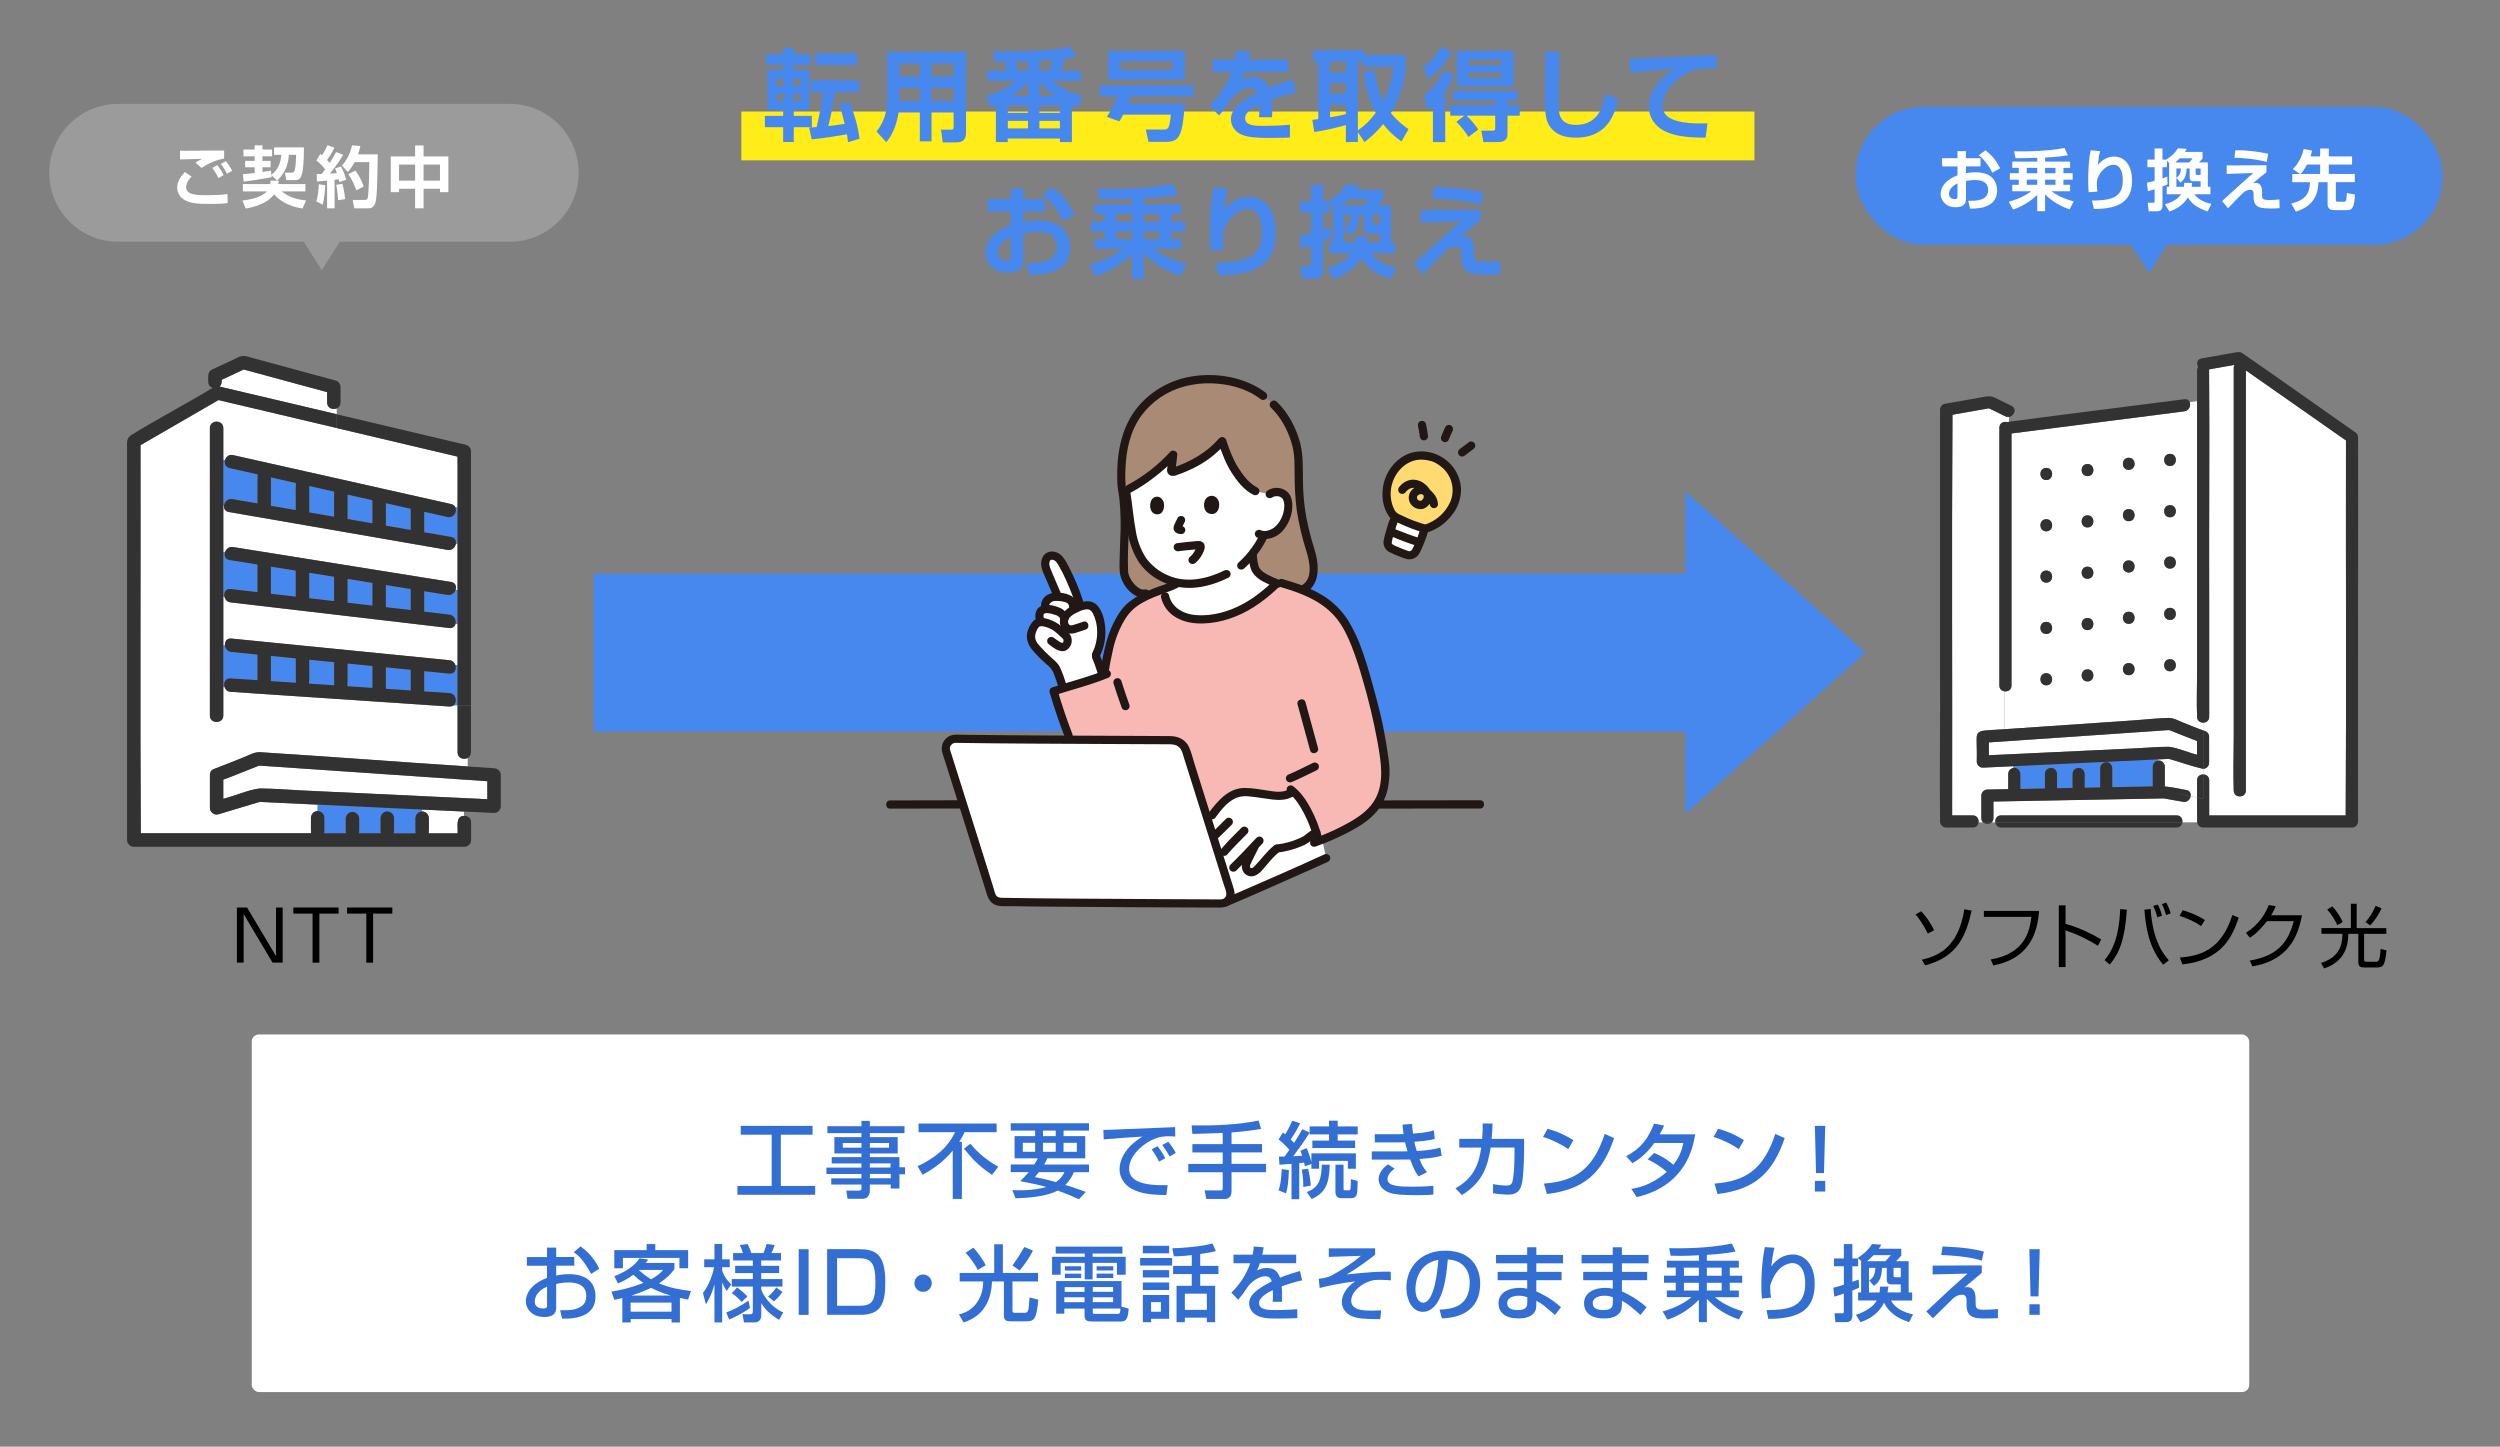<?xml version="1.0" encoding="UTF-8"?>
<svg xmlns="http://www.w3.org/2000/svg" width="750" height="434" viewBox="0 0 750 434">
  <rect x="0" y="0" width="750" height="434" fill="#808080" stroke="none"/>
  <defs>
    <style>
      .cls-1 {
        fill: #fff;
      }

      .cls-2 {
        fill: #4788ee;
      }

      .cls-3 {
        fill: #323232;
      }

      .cls-4 {
        fill: #ffec18;
      }

      .cls-5 {
        fill: #a98a75;
      }

      .cls-6 {
        fill: #ffda71;
      }

      .cls-7 {
        fill: #f8b8b4;
      }

      .cls-8 {
        fill: #4788ef;
      }

      .cls-9 {
        fill: #336fd2;
      }

      .cls-10 {
        fill: #9b9b9b;
      }

      .cls-11 {
        fill: #211715;
      }
    </style>
  </defs>
  <g id="_イヤー_5" data-name="レイヤー 5"/>
  <g id="_イヤー_11" data-name="レイヤー 11"/>
  <g id="_イヤー_9" data-name="レイヤー 9"/>
  <g id="_イヤー_12" data-name="レイヤー 12">
    <rect class="cls-4" x="222.4" y="33.46" width="303.93" height="14.64"/>
    <g>
      <path class="cls-8" d="M229.76,16.25h5.19v-1.86h3.18v1.86h5.07v3.21h-5.07v1.47h4.71v12.18h-4.71v1.65h5.43v3.39h-5.43v4.44h-3.18v-4.44h-5.49v-3.39h5.49v-1.65h-4.68v-12.18h4.68v-1.47h-5.19v-3.21Zm3.18,7.38v2.19h2.13v-2.19h-2.13Zm0,4.5v2.19h2.13v-2.19h-2.13Zm5.07-4.5v2.19h2.13v-2.19h-2.13Zm0,4.5v2.19h2.13v-2.19h-2.13Zm12.45-.45c-.57,4.11-.93,5.91-1.98,10.14,.78-.09,2.76-.3,4.92-.66-.81-3.45-1.32-4.8-1.68-5.82l3.12-.81c1.5,3.9,2.43,6.81,3.03,11.1l-3.48,1.02c-.06-.69-.12-1.29-.3-2.37-.33,.06-6.87,1.2-10.59,1.53l-.75-3.54c1.17-.06,1.71-.09,2.25-.15,.78-3.36,1.53-7.11,1.83-10.44h-3.48v-3.6h14.4v3.6h-7.29Zm6.63-11.67v3.48h-12.51v-3.48h12.51Z"/>
      <path class="cls-8" d="M286.09,33.74h-6.63v8.67h-3.51v-8.67h-6.39c-.42,3.03-1.62,6.63-3.69,8.91l-2.91-3.21c3.06-3.78,3.24-7.86,3.24-9.84V15.56h23.61v23.88c0,1.35,0,3.27-2.91,3.27h-4.08l-.51-3.81h2.88c.63,0,.9-.03,.9-.87v-4.29Zm-16.2-14.61v3.84h6.06v-3.84h-6.06Zm0,7.26v3.9h6.06v-3.9h-6.06Zm9.57-7.26v3.84h6.63v-3.84h-6.63Zm0,7.26v3.9h6.63v-3.9h-6.63Z"/>
      <path class="cls-8" d="M302.04,21.2c-.15-.42-.36-1.05-.84-2.1l2.4-.54c-1.5,.03-3.51,0-5.16-.03l-.6-3.18c1.5,.06,2.82,.09,4.89,.09,9.33,0,15.12-.75,18.63-1.29l1.44,3c-1.41,.24-2.97,.48-5.4,.72l2.01,.33c-.24,.72-.57,1.71-1.17,3h5.97v3.06h-8.52c3.54,3.09,7.62,4.17,9.06,4.56l-1.53,3.51c-.54-.24-.63-.27-1.65-.72v11.01h-3.6v-1.05h-15.66v1.05h-3.54v-11.13c-.93,.39-1.02,.42-1.53,.63l-1.5-3.42c3.81-.99,6.09-2.07,8.97-4.44h-8.58v-3.06h5.91Zm.3,12.66h6.06v-2.19h-6.06v2.19Zm0,4.65h6.06v-2.25h-6.06v2.25Zm6.06-9.69v-4.11c-1.71,2.01-3.93,3.6-4.71,4.11h4.71Zm0-7.62v-2.73c-.42,0-3.18,.06-3.78,.09,.39,1.05,.63,1.83,.87,2.64h2.91Zm3.42,0h2.97c.15-.42,.66-1.74,1.02-3.18-2.34,.18-3.42,.24-3.99,.27v2.91Zm0,7.62h4.68c-1.92-1.26-3.57-2.82-4.68-4.32v4.32Zm0,5.04h6.15v-2.19h-6.15v2.19Zm0,4.65h6.15v-2.25h-6.15v2.25Z"/>
      <path class="cls-8" d="M336.93,34.4c-.39,.84-.69,1.32-1.14,2.01l-3.72-1.35c1.62-2.64,2.55-4.77,3.12-6.15h-5.28v-3.3h28.08v3.3h-18.72c-.33,.9-.51,1.35-.84,2.22h16.98c-.6,9.9-1.74,11.43-5.64,11.43h-5.22l-.81-3.69h5.16c1.5,0,1.95-.06,2.34-4.47h-14.31Zm18.48-19.11v8.61h-22.95V15.29h22.95Zm-19.32,3.06v2.61h15.63v-2.61h-15.63Z"/>
      <path class="cls-8" d="M375.1,15.5c-.12,.78-.21,1.26-.48,2.4h11.82v3.69h-12.9c-.36,1.11-.69,1.74-.99,2.34,1.74-.81,3.03-.87,3.45-.87,3.3,0,4.44,2.52,4.74,3.18,3.27-1.35,5.67-1.98,7.08-2.37l.9,3.96c-1.23,.24-3.36,.63-7.17,2.01,.09,.99,.12,2.04,.12,3.03,0,.87,0,1.35-.03,2.31h-3.93c.09-1.2,.12-2.55,.06-3.78-1.59,.81-4.23,2.1-4.23,4.02,0,2.34,2.88,2.34,5.88,2.34,2.46,0,5.13-.12,7.56-.36v3.87c-1.05,.03-3.78,.12-6,.12-4.38,0-6.66-.27-8.4-.96-1.62-.63-3.3-2.31-3.3-4.68,0-4.11,5.52-6.78,7.89-7.98-.15-.3-.69-1.32-2.19-1.32-.36,0-2.46,0-5.43,3-2.52,3.87-3.36,4.65-3.87,5.16l-2.85-2.94c1.53-1.44,4.5-4.38,6.6-10.08h-5.67v-3.69h6.69c.24-1.11,.33-1.86,.42-2.7l4.23,.3Z"/>
      <path class="cls-8" d="M420.44,42.41c-1.17-.81-3.24-2.28-5.49-5.19-2.31,2.82-4.2,4.32-5.61,5.4l-1.98-2.97v2.94h-3.6v-5.07c-1.32,.39-6,1.62-9.48,2.07l-.57-3.63c.27-.03,1.5-.21,1.77-.24V18.47h-1.56v-3.42h15.24v1.41h12.54v3.57c0,1.77-.75,7.98-4.44,13.89,2.13,2.58,4.08,3.99,5.31,4.83l-2.13,3.66Zm-21.42-23.94v3.3h4.74v-3.3h-4.74Zm0,6.45v3.21h4.74v-3.21h-4.74Zm4.74,6.42h-4.74v3.84c1.71-.27,3.12-.51,4.74-.96v-2.88Zm8.64-10.41c.36,3.15,1.05,6.48,2.55,9.39,2.22-4.35,2.82-8.22,3.09-10.29h-9.33v-1.56h-1.35v20.64c2.34-1.65,3.63-2.94,5.37-5.28-3.06-5.37-3.54-10.86-3.66-12.15l3.33-.75Z"/>
      <path class="cls-8" d="M426.97,20.06c3.15-1.89,4.68-4.92,5.19-5.91l3.33,1.26c-1.56,3.3-4.32,6.6-7.05,8.31l-1.47-3.66Zm9.24,2.52c-.39,.9-1.05,2.46-2.64,4.89v15.15h-3.69v-10.77c-.81,.75-1.05,.93-1.56,1.23l-1.17-4.35c2.55-1.77,4.62-4.89,5.85-7.56l3.21,1.41Zm3.12,12.12h-4.26v-3.12h13.5v-1.44h-12.6v-2.94h19.23v2.94h-2.94v1.44h3.66v3.12h-3.66v5.25c0,1.29-.3,2.67-2.82,2.67h-4.44l-.6-3.42h3.33c.81,0,.84-.33,.84-1.02v-3.48h-8.64c1.11,.96,2.49,2.58,3.57,4.14l-2.97,2.25c-.78-1.38-2.46-3.39-3.63-4.56l2.43-1.83Zm14.73-19.41v10.62h-17.01V15.29h17.01Zm-13.5,2.7v1.59h9.99v-1.59h-9.99Zm0,3.78v1.53h9.99v-1.53h-9.99Z"/>
      <path class="cls-8" d="M467.86,15.56c-.03,.96-.33,11.1-.33,15.57,0,3.54,.66,6.33,5.34,6.33,7.32,0,8.31-7.08,8.64-9.21l3.9,1.38c-1.32,7.38-5.31,11.67-12.63,11.67-3.3,0-5.97-.81-7.77-3.27-1.5-2.07-1.5-4.83-1.5-9.15s.09-11.28,.09-13.35l4.26,.03Z"/>
      <path class="cls-8" d="M515.04,20.54c-.93-.03-2.82-.06-3.75-.03-2.58,.12-4.86,.87-7.53,2.88-1.71,1.32-4.98,4.47-4.98,8.22,0,2.31,.99,5.82,13.47,5.4l-.57,4.29c-6.57-.03-9.63-.66-12.39-2.01-2.85-1.41-4.65-4.26-4.65-7.14,0-1.95,.54-6.93,7.68-11.49-2.1,.18-11.37,.96-13.26,1.14l-.15-4.2c1.44,0,3.78-.12,6.63-.27,2.58-.15,16.32-.66,19.38-.78l.12,3.99Z"/>
      <path class="cls-8" d="M303.21,56.56h3.81v3.18h6.54v3.69h-6.54v3.09c.81-.15,2.22-.42,4.32-.42,4.32,0,6.18,1.32,7.08,2.07,2.25,1.95,2.61,4.62,2.61,6.09,0,6.69-6.06,8.28-12.18,8.19l-.81-3.51c3.51,0,8.97,.03,8.97-4.92,0-4.44-4.77-4.44-6.03-4.44-1.98,0-3.06,.24-3.96,.45v7.89c0,1.11,0,3.9-4.77,3.9s-6.63-3.66-6.63-5.85c0-1.53,.45-5.76,7.59-8.52v-4.02h-6.93v-3.69h6.93v-3.18Zm0,14.52c-1.08,.57-3.84,2.07-3.84,4.74,0,1.77,1.53,2.34,2.52,2.34,1.32,0,1.32-.54,1.32-1.14v-5.94Zm12.57-14.88c3.51,2.73,5.22,5.31,6.63,8.1l-3.54,1.98c-1.38-3.06-3.9-6.18-6.06-7.83l2.97-2.25Z"/>
      <path class="cls-8" d="M339.59,59.59c-1.41,.03-8.22,.24-9.78,.18l-.63-3.12c2.31,.06,6.18,.12,12.12-.24,6.06-.36,9-.96,10.56-1.29l1.5,3.3c-1.59,.27-4.65,.84-10.23,1.05v1.83h11.25v2.82h-3v2.4h4.14v2.94h-4.14v2.28h3v2.91h-8.34c1.59,1.2,4.56,3.09,9.96,4.56l-1.86,3.57c-4.14-1.41-7.98-3.63-11.01-6.75v7.59h-3.54v-7.35c-1.08,1.08-5.1,4.74-10.86,6.6l-1.98-3.51c1.47-.42,6.27-1.74,10.08-4.71h-8.49v-2.91h2.94v-2.28h-4.02v-2.94h4.02v-2.4h-2.94v-2.82h11.25v-1.71Zm-4.71,4.53v2.43h4.71v-2.43h-4.71Zm0,5.31v2.31h4.71v-2.31h-4.71Zm8.25-5.31v2.43h4.68v-2.43h-4.68Zm0,5.31v2.31h4.68v-2.31h-4.68Z"/>
      <path class="cls-8" d="M368.39,56.59c-.51,1.59-.63,2.16-1.05,6.24,2.82-3.57,6.15-3.81,7.32-3.81,4.53,0,8.07,3.57,8.07,10.92,0,9.87-6.84,12.66-17.16,12.66l-.87-3.78c8.22-.09,13.86-1.02,13.86-9.09,0-1.14,0-7.02-4.26-7.02-3.54,0-7.44,4.47-7.44,8.31,0,1.86,.18,2.91,.3,3.75l-3.93,.3c-.24-2.1-.24-4.41-.24-5.16,0-3.6,.24-10.38,1.14-13.71l4.26,.39Z"/>
      <path class="cls-8" d="M399.89,72.64v-10.65l-.99-1.14v2.97h-2.01v5.01c.75-.24,1.23-.45,2.16-.84l.12,3.51c-.63,.3-1.11,.54-2.28,.99v8.37c0,2.19-.81,2.79-2.73,2.79h-3.48l-.39-3.84h2.34c.72,0,.72-.12,.72-.87v-5.22c-1.29,.42-2.04,.63-3.03,.87l-.39-3.81c.9-.18,1.35-.27,3.42-.84v-6.12h-3.24v-3.42h3.24v-5.01h3.54v5.01h1.65c3.69-2.37,4.68-4.11,5.25-5.1l3.96,.24c-.18,.45-.33,.75-.75,1.41h7.92v2.94c-.24,.33-.63,.87-1.62,1.77h4.02v10.98h1.14v3.36h-7.14c1.17,1.8,3.87,3.6,7.56,4.29l-1.65,3.42c-5.31-1.71-7.62-4.08-8.91-6.3-2.49,4.29-6.9,5.82-8.34,6.33l-1.95-3.24c1.38-.42,5.34-1.59,7.26-4.5h-6.48v-3.36h1.08Zm8.97-10.98c.42-.39,.87-.78,1.62-1.86h-5.82c-.3,.3-.81,.84-2.01,1.86h6.21Zm-2.34,10.98c.09-.66,.09-1.08,.12-1.77h3.57c-.06,.81-.12,1.17-.21,1.77h4.05v-2.49h-2.82c-1.32,0-2.1-.21-2.1-1.92v-3.84h-1.38c-.15,3.6-.96,4.89-2.79,6.36l-1.77-2.16c1.17-.93,1.86-1.74,1.98-4.2h-2.01v8.25h3.36Zm5.31-8.25v2.19c0,.63,.06,.69,.93,.69h1.29v-2.88h-2.22Z"/>
      <path class="cls-8" d="M444.16,62.92v3.18c-.93,.66-4.14,3.3-6.18,5.01,.48-.15,.75-.24,1.29-.24,2.16,0,2.91,1.59,2.91,4.02v1.11c0,2.1,.12,2.58,3.69,2.58,1.44,0,3.15-.18,4.14-.27l.06,3.9c-.84,.09-2.16,.18-3.6,.18-4.74,0-6.24-.54-7.26-1.83-.48-.6-.81-1.74-.81-3.24v-1.2c0-.93,0-2.13-1.5-2.13-1.32,0-2.25,.6-2.82,.99-1.59,1.38-6.69,6.75-7.2,7.32l-2.67-3.27c.6-.51,5.43-4.92,7.32-6.63,3.81-3.48,5.25-4.71,6.69-5.97l-11.94,.39v-3.81l17.88-.09Zm.12-1.47c-3.63-1.08-10.62-1.95-14.52-1.86l.39-3.42c4.59-.06,10.08,.51,14.79,1.59l-.66,3.69Z"/>
    </g>
    <g>
      <path d="M74.12,272.25l8.69,14.59v-14.59h1.99v16.54h-3.04l-8.67-14.59v14.59h-2.02v-16.54h3.04Z"/>
      <path d="M95.81,274.08v14.72h-2.04v-14.72h-5.77v-1.83h13.58v1.83h-5.77Z"/>
      <path d="M111.93,274.08v14.72h-2.04v-14.72h-5.77v-1.83h13.58v1.83h-5.77Z"/>
    </g>
    <path class="cls-10" d="M152.89,31.17H35.45c-11.42,0-20.68,9.26-20.68,20.68h0c0,11.42,9.26,20.68,20.68,20.68h55.67l5.41,8.51,5.41-8.51h50.97c11.42,0,20.68-9.26,20.68-20.68h0c0-11.42-9.26-20.68-20.68-20.68Z"/>
    <g>
      <path class="cls-1" d="M57.46,52.98c-1.36,1.38-1.62,2.46-1.62,3.2,0,2.34,3.36,2.38,6.42,2.38,1.98,0,4.04-.08,5.98-.34l.06,2.7c-1.14,.16-2.56,.26-5.26,.26-4.12,0-5.86-.22-7.6-1.14-1.34-.7-2.28-2.16-2.28-3.7,0-1.88,.94-3.24,2.3-4.74l2,1.38Zm9.78-5.4c-3.12,.46-5.9,2.22-6.8,2.78l-1.8-1.58c.44-.3,1.52-.88,2-1.14-1.3,.04-5.44,.14-6.64,.2v-2.64c.4,.02,1.06,.04,1.52,.04,.96,0,6.04-.06,7.24-.08,1.1-.02,3.42,0,4.48,0v2.42Zm-1.7,5.84c-.22-.44-.88-1.78-1.84-3.04l1.48-.84c.76,.92,1.42,2,1.92,2.98l-1.56,.9Zm2.56-1.3c-.88-1.66-1.42-2.36-1.86-2.92l1.5-.84c.74,.82,1.5,2.04,1.9,2.88l-1.54,.88Z"/>
      <path class="cls-1" d="M83.6,54.2c-.02,.4-.04,.62-.1,1.02h8.12v2.2h-7.12c2.28,1.72,4.24,2.4,7.32,2.7l-1.06,2.42c-4.2-.56-7.08-2.54-8.54-4.24-2.02,2.86-6.28,3.88-8.52,4.26l-.98-2.4c2.24-.24,5.82-.96,7.32-2.74h-7.18v-2.2h8.2c.08-.38,.08-.62,.1-1.02h2.44Zm-2.18-1.64l.06,.62c-4.6,.8-5.1,.88-8.38,1.3l-.24-2.24c.68-.04,1.16-.06,3.54-.34v-1.72h-2.86v-1.92h2.86v-1.36h-3.36v-2.04h3.36v-1.26h2.34v1.26h2.88v2.04h-2.88v1.36h2.44v1.92h-2.44v1.4c1.9-.28,2.12-.3,2.56-.38l.12,1.26c1.74-1.46,2.7-3,3-6h-2.2v-2.24h8.96c0,9.26-1.08,9.82-2.54,9.82h-2.74l-.44-2.24h1.98c.48,0,.78-.2,.92-.58,.06-.14,.44-1.32,.46-4.76h-2.14c-.26,2.8-.94,5.3-3.56,7.7l-1.7-1.6Z"/>
      <path class="cls-1" d="M97.57,55.55c-.08,1.82-.28,4.1-.76,5.84l-1.92-.94c.48-1.64,.72-3.62,.74-5.18l1.94,.28Zm-2.56-3.34c.76,0,1.12,0,1.5-.02,.36-.46,.76-1,1.04-1.4-.76-.98-1.64-1.88-2.64-2.66l1.18-1.94c.28,.2,.36,.28,.52,.38,.84-1.3,1.34-2.38,1.66-3.02l2.04,.76c-.64,1.42-1.8,3.16-2.2,3.68,.22,.22,.42,.44,.78,.88,1.08-1.6,1.58-2.58,1.94-3.26l2.1,.84c-.8,1.44-1.64,2.74-3.94,5.62,.6-.02,1.5-.08,2.06-.14-.24-.74-.36-1-.54-1.38l1.8-.62c.3,.58,.92,1.72,1.56,4l-2.08,.68c-.1-.4-.14-.58-.2-.82-.28,.04-.98,.14-1.22,.16v8.54h-2.24v-8.3c-1.4,.14-2.3,.2-3.06,.26l-.06-2.24Zm7.7,2.9c.58,2.02,.78,4.08,.82,4.62l-2.1,.34c-.04-.94-.28-3.4-.56-4.62l1.84-.34Zm5.4-11.3c-.14,.64-.3,1.38-.7,2.48h5.92c-.16,9.14-.22,13.32-.8,14.78-.14,.32-.6,1.42-1.86,1.42h-4.4l-.48-2.52h3.56c.56,0,.84-.06,1-.64,.08-.28,.44-4.62,.44-10.7h-4.4c-.88,1.7-1.6,2.46-2.08,2.98l-1.72-1.98c1.22-1.26,2.46-3.36,3.02-6.02l2.5,.2Zm-1.48,7.36c.92,1.26,1.88,2.92,2.48,4.78l-2.2,1.16c-.44-1.26-1.34-3.36-2.42-4.9l2.14-1.04Z"/>
      <path class="cls-1" d="M124.53,62.49v-5.86h-4.82v1.02h-2.48v-10.72h7.3v-3.28h2.54v3.28h7.44v10.72h-2.52v-1.02h-4.92v5.86h-2.54Zm-4.82-13.12v4.82h4.82v-4.82h-4.82Zm7.36,0v4.82h4.92v-4.82h-4.92Z"/>
    </g>
    <g>
      <path class="cls-2" d="M115.76,157.69v-6.74c2.49,.56,4.98,1.12,7.46,1.68v6.35c-2.49-.43-4.98-.86-7.46-1.29Z"/>
      <path class="cls-2" d="M88.78,144.89c-.12,2.7,0,5.42-.04,8.12-2.49-.43-4.98-.86-7.46-1.29v-8.51c2.5,.56,5.01,1.12,7.51,1.69Z"/>
      <path class="cls-2" d="M104.22,205.87c.13-2.26,0-4.54,.05-6.81,2.49,.25,4.98,.49,7.46,.74v6.57c-2.5-.17-5.01-.34-7.51-.5Z"/>
      <path class="cls-2" d="M111.73,150.06v6.93c-2.49-.43-4.98-.86-7.46-1.29v-7.33c2.49,.56,4.98,1.12,7.47,1.68v.02Z"/>
      <path class="cls-2" d="M100.23,205.46s.01,.1,.01,.14c-2.53-.17-5.05-.34-7.58-.51,.26-2.36,.02-4.79,.1-7.18,2.49,.25,4.98,.49,7.46,.74v6.8Z"/>
      <path class="cls-1" d="M77.84,240.58c.21-.04,.21,0,0,0h0Z"/>
      <path class="cls-2" d="M100.23,147.86v7.14c-2.49-.43-4.98-.86-7.46-1.29v-7.92c2.5,.56,5,1.12,7.51,1.69-.03,.13-.04,.26-.04,.39Z"/>
      <path class="cls-2" d="M88.74,197.52c.03,2.44-.05,4.88,.03,7.31-2.5-.17-5-.34-7.5-.5v-7.55c2.49,.25,4.98,.49,7.46,.74Z"/>
      <path class="cls-2" d="M88.74,171.18v7.8c-2.49-.29-4.98-.58-7.46-.87v-8.12c2.49,.4,4.98,.8,7.46,1.2Z"/>
      <path class="cls-2" d="M111.73,175.46v6.21c-2.49-.29-4.98-.58-7.46-.87v-7.13c2.49,.4,4.98,.8,7.46,1.2v.6Z"/>
      <path class="cls-2" d="M68.85,167.99c2.8,.45,5.59,.9,8.39,1.34v8.29c-2.69-.31-5.38-.63-8.07-.94-1.53-.18-2.13,1.17-1.84,2.36l-.35-.08v-13.4h.55c-.37,1.01-.04,2.21,1.31,2.43Z"/>
      <path class="cls-2" d="M137.26,187.19l-.61-.06c.26-1.12-.36-2.59-1.85-2.76-2.52-.29-5.03-.59-7.55-.88v-6.14c2.34,.37,4.67,.75,7.01,1.12,1.22,.2,2.1-.6,2.41-1.52l.59,.08v10.16Z"/>
      <path class="cls-1" d="M67.2,151.74c-.07,.85,.35,1.67,1.45,1.86,14.51,2.51,29.02,5.03,43.53,7.54,7.36,1.28,14.73,2.55,22.09,3.83,1.4,.24,2.35-.83,2.5-1.91l.49,.09v13.88l-.59-.08c.33-1,0-2.15-1.33-2.36-14.44-2.31-28.87-4.63-43.3-6.94-7.37-1.18-14.74-2.36-22.11-3.54-1.19-.19-2.06,.56-2.38,1.46h-.55v-13.85l.21,.02Z"/>
      <path class="cls-1" d="M66.99,178.97l.35,.08c.2,.81,.81,1.55,1.84,1.67,14.48,1.7,28.96,3.39,43.45,5.09,7.39,.87,14.78,1.73,22.18,2.6,1.06,.12,1.67-.49,1.85-1.27l.61,.06v12.33l-.67-.04c-.25-.72-.85-1.33-1.79-1.42-2.69-.27-5.38-.53-8.06-.8-11.77-1.17-23.54-2.34-35.31-3.51-7.35-.73-14.69-1.46-22.04-2.19-1.36-.14-1.99,.92-1.91,1.99l-.49,.03v-14.62Z"/>
      <path class="cls-2" d="M67.48,193.56c.07,.96,.71,1.92,1.91,2.04,2.62,.26,5.24,.52,7.85,.78v7.68c-2.69-.18-5.38-.36-8.07-.54-1.58-.11-2.18,1.34-1.84,2.53l-.35,.05v-12.52l.49-.03Z"/>
      <path class="cls-1" d="M139.19,243.47v1.29c-2.68,.08-1.78,3.4-1.93,5.24h-8.69c.16-1.5,.02-3.03,.06-4.55,0-1.14-.95-1.99-2.05-2.01v-.56c4.2,.2,8.4,.4,12.61,.59Z"/>
      <path class="cls-2" d="M95.25,241.4c10.44,.49,20.89,.98,31.33,1.48v.56c-1.32,0-2.16,1.29-1.98,2.52,.04,1.34-.09,2.71,.06,4.04h-6.53c.16-1.5,.02-3.03,.06-4.55,0-1.13-.92-1.97-2.02-2.02-1.33-.03-2.2,1.29-2.02,2.52,.04,1.34-.09,2.71,.06,4.04h-6.53c.16-1.45,.02-2.92,.06-4.38,0-1.09-.93-2.03-2.02-2.02-1.31-.03-2.19,1.27-2.02,2.5,.04,1.29-.09,2.61,.06,3.89h-6.53c.16-1.54,.02-3.1,.06-4.65,0-1.16-1.01-2.06-2.14-2l.08-1.95Z"/>
      <path class="cls-1" d="M44.35,132.3c7.06-4.09,14.12-8.17,21.19-12.26,11.83,2.8,23.66,5.59,35.49,8.39v0c12.08,2.85,24.16,5.71,36.24,8.56v15.31l-.66-.12c-.21-.45-.62-.82-1.27-.96-2.7-.61-5.4-1.21-8.1-1.82-11.74-2.64-23.48-5.28-35.22-7.91-7.36-1.65-14.72-3.31-22.09-4.96-1.27-.29-2.17,.55-2.43,1.52l-.5-.08v-9.54c0-2.6-4.03-2.59-4.03,0v86.21c0,2.6,4.03,2.59,4.03,0v-8.54l.35-.05c.22,.77,.83,1.43,1.84,1.5,2.7,.18,5.39,.36,8.09,.54,11.81,.79,23.62,1.58,35.43,2.38,7.37,.49,14.74,.99,22.11,1.48,.53,.04,.94-.11,1.25-.35h1.21v14.1c0,1.75,1.83,2.32,3.03,1.7v2.53c-20.81-1.36-41.62-2.96-62.43-4.28-1.64-.03-3.3,.97-4.8,1.55-3.01,1.26-6.14,2.42-9.16,3.61-.54,.3-.94,.86-.94,1.67v9.87c0,1.28,1.29,2.32,2.55,1.94,4.11-1.24,8.22-2.49,12.33-3.71,5.8,.26,11.61,.54,17.41,.81l-.08,1.95c-1.29,.05-2.06,1.32-1.89,2.52,.04,1.37-.09,2.77,.06,4.13H42.24c-.24-38.81,0-77.62-.09-116.43,.73-.42,1.46-.84,2.19-1.27Z"/>
      <path class="cls-2" d="M134.8,207.92c-2.52-.17-5.04-.34-7.55-.51,.02-2.02,0-4.05,0-6.07,2.52,.25,5.03,.5,7.55,.75,1.63,.16,2.22-1.38,1.79-2.61l.67,.04v12.08h-1.21c1.23-.96,.8-3.54-1.25-3.68Z"/>
      <path class="cls-2" d="M66.99,137.96l.5,.08c-.26,.97,.1,2.08,1.36,2.36,2.81,.63,5.62,1.26,8.44,1.9-.13,2.89,0,5.81-.05,8.71-2.51-.43-5.02-.87-7.53-1.3-1.45-.25-2.42,.9-2.52,2.02l-.21-.02v-13.75Z"/>
      <path class="cls-2" d="M135.34,161.08c-2.69-.47-5.39-.93-8.08-1.4v-6.15c2.34,.53,4.67,1.05,7.01,1.58,1.88,.42,2.95-1.62,2.34-2.92l.66,.12v10.85l-.49-.09c.12-.89-.28-1.78-1.43-1.98Z"/>
      <path class="cls-1" d="M66.49,116.13c-.22-.05-.43-.1-.63-.14,.56-.4,.71-1.28,.65-2.03,2.2-1.03,4.41-2.06,6.61-3.1,8.34,2.27,16.68,4.53,25.02,6.8v3.11c0,1.68,1.69,2.27,2.88,1.77v1.75c-11.51-2.72-23.02-5.44-34.53-8.16Z"/>
      <path class="cls-2" d="M100.23,180.32c-2.49-.29-4.98-.58-7.46-.87v-7.62c2.49,.4,4.98,.8,7.46,1.2v7.3Z"/>
      <path class="cls-2" d="M115.76,206.65v-6.44c2.49,.25,4.98,.49,7.46,.74v6.2c-2.49-.17-4.98-.33-7.46-.5Z"/>
      <path class="cls-2" d="M115.76,182.14v-6.63c2.49,.4,4.98,.8,7.46,1.2v6.31c-2.49-.29-4.98-.58-7.46-.87Z"/>
      <path class="cls-3" d="M141.29,214.49v11.22c0,.84-.43,1.41-1,1.7v0c-1.19,.61-3.03,.05-3.03-1.7v-14.1h4.03v2.89Z"/>
      <path class="cls-3" d="M138.76,133.2c1.24,.16,2.54,.76,2.53,2.19,0,25.4,0,50.81,0,76.21h-4.03v-12.08l2.41,.14-2.41-.14v-12.33l2.7,.26-2.7-.26v-10.16l3.26,.47-3.26-.47v-13.88l3.83,.71-3.83-.71v-10.85l2.7,.48-2.7-.48v-15.31c-12.08-2.85-24.16-5.71-36.24-8.56v-4.14c12.58,2.97,25.16,5.94,37.73,8.92Z"/>
      <path class="cls-3" d="M39.23,130.6c8.05-4.95,16.48-9.35,24.57-14.25-.73-.23-1.33-.84-1.33-1.84,.04-1.22-.32-2.89,1-3.57,2.52-1.18,5.04-2.36,7.55-3.54,1.6-.99,2.99-.58,4.65-.03,8.34,2.26,16.68,4.53,25.01,6.79,.85,.23,1.48,1.06,1.48,1.94v4.65c0,.91-.5,1.5-1.15,1.77v0c-1.19,.5-2.88-.09-2.88-1.77v-3.11c-8.34-2.27-16.68-4.53-25.02-6.8-2.2,1.03-4.41,2.06-6.61,3.1,.06,.75-.09,1.63-.65,2.03,11.73,2.73,23.44,5.54,35.17,8.29v4.14c-11.83-2.8-23.66-5.59-35.49-8.39-7.79,4.51-15.58,9.02-23.37,13.53,.08,38.81-.16,77.62,.09,116.43h51.09c-.15-1.36-.02-2.76-.06-4.13-.17-1.2,.6-2.47,1.89-2.52l-.12,2.93,.12-2.93c1.13-.05,2.14,.85,2.14,2-.05,1.55,.1,3.11-.06,4.65h6.53c-.15-1.28-.02-2.6-.06-3.89-.18-1.23,.7-2.54,2.02-2.5,1.09-.01,2.02,.92,2.02,2.02-.05,1.46,.1,2.93-.06,4.38h6.53c-.15-1.33-.02-2.7-.06-4.04-.18-1.24,.69-2.56,2.02-2.52,1.09,.05,2.02,.89,2.02,2.02-.05,1.51,.1,3.04-.06,4.55h6.53c-.15-1.33-.02-2.7-.06-4.04-.18-1.24,.69-2.56,2.02-2.52,1.09,.05,2.02,.89,2.02,2.02-.05,1.51,.1,3.04-.06,4.55h8.69c.14-1.84-.76-5.16,1.93-5.24v0c1.04-.04,2.11,.6,2.11,1.94v5.32c0,1.09-.92,2.02-2.02,2.02H40.14c-1.09,0-2.02-.92-2.02-2.02v-117.6c0-1.45-.26-2.85,1.11-3.8Z"/>
      <path class="cls-1" d="M75.38,230.6c.78-.29,1.6-.6,2.37-.92,20.85,1.41,41.69,2.86,62.54,4.28v0c1.97,.14,3.94,.27,5.91,.41v5.39c-18.5-.87-37.01-1.74-55.51-2.62-4.23-.2-8.5-.58-12.74-.6-3.45,.38-7.44,2.23-10.96,3.09v-5.73c2.83-1.01,5.61-2.22,8.39-3.31Z"/>
      <path class="cls-1" d="M77.77,229.68c.18-.05,.18,0,0,0h0Z"/>
      <path class="cls-3" d="M62.96,232.48v9.87c0,1.28,1.29,2.32,2.55,1.94,4.11-1.24,8.22-2.49,12.33-3.71,5.8,.26,11.61,.54,17.41,.81l.09-2.23-.09,2.23c14.65,.69,29.29,1.38,43.94,2.07v0c3.01,.14,6.02,.28,9.03,.43,1.09,.05,2.02-.96,2.02-2.02v-9.38c0-1.15-.93-1.94-2.02-2.02-2.64-.18-5.29-.36-7.93-.54v4.03c1.97,.14,3.94,.27,5.91,.41v5.39c-18.5-.87-37.01-1.74-55.51-2.62-4.23-.2-8.5-.58-12.74-.6-3.44,.38-7.45,2.23-10.96,3.09v-5.73c3.62-1.32,7.17-2.86,10.76-4.22,20.85,1.41,41.69,2.86,62.54,4.28v-4.03c-20.81-1.36-41.62-2.96-62.43-4.28-1.64-.03-3.3,.97-4.8,1.55-3.01,1.26-6.14,2.42-9.16,3.61-.54,.3-.94,.86-.94,1.67Zm14.81-2.81c.09,0,.13-.02,.13-.02,0,0-.04,.02-.13,.02Zm.07,10.9c.21-.04,.21,0,0,0h0Z"/>
      <path class="cls-3" d="M66.99,128.43v9.54l-1.49-.25,1.49,.25v13.75l-.64-.07,.64,.07v13.85h0v13.4l-1.49-.33,1.49,.33v14.62l-1.77,.11,1.77-.11v12.52l-.64,.1,.64-.1v8.54c0,2.59-4.03,2.6-4.03,0v-86.21c0-2.59,4.03-2.6,4.03,0Z"/>
      <path class="cls-3" d="M67.2,151.74l4.27,.47-4.27-.47c-.07,.85,.35,1.67,1.45,1.86,14.51,2.51,29.02,5.03,43.53,7.54,7.36,1.28,14.73,2.55,22.09,3.83,1.4,.24,2.35-.83,2.5-1.91l-3.35-.62,3.35,.62c.12-.89-.28-1.78-1.43-1.98-2.69-.47-5.39-.93-8.08-1.4v-6.15c2.34,.53,4.67,1.05,7.01,1.58,1.88,.42,2.95-1.62,2.34-2.92l-1.48-.26,1.48,.26c-.21-.45-.62-.82-1.27-.96-2.7-.61-5.4-1.21-8.1-1.82-11.74-2.64-23.48-5.28-35.22-7.91-7.36-1.65-14.72-3.31-22.09-4.96-1.27-.29-2.17,.55-2.43,1.52l4.83,.8-4.83-.8c-.26,.97,.1,2.08,1.36,2.36,2.81,.63,5.62,1.26,8.44,1.9-.13,2.89,0,5.81-.05,8.71-2.51-.43-5.02-.87-7.53-1.3-1.45-.25-2.42,.9-2.52,2.02Zm48.56-.78c2.49,.56,4.98,1.12,7.46,1.68v6.35c-2.49-.43-4.98-.86-7.46-1.29v-6.74Zm-11.5-2.58c2.49,.56,4.98,1.12,7.47,1.68,0,2.31,0,4.63,0,6.94-2.49-.43-4.98-.86-7.46-1.29v-7.33Zm-11.5-2.58c2.5,.56,5,1.12,7.51,1.69-.11,2.5,0,5.02-.04,7.53-2.49-.43-4.98-.86-7.46-1.29v-7.92Zm-11.5-2.58c2.5,.56,5.01,1.12,7.51,1.69-.12,2.7,0,5.42-.04,8.12-2.49-.43-4.98-.86-7.46-1.29v-8.51Z"/>
      <path class="cls-3" d="M67.34,179.05l.72,.16-.72-.16c.2,.81,.81,1.55,1.84,1.67,14.48,1.7,28.96,3.39,43.45,5.09,7.39,.87,14.78,1.73,22.18,2.6,1.06,.12,1.67-.49,1.85-1.27l-2.67-.25,2.67,.25c.26-1.12-.36-2.59-1.85-2.76-2.52-.29-5.03-.59-7.55-.88v-6.14c2.34,.37,4.67,.75,7.01,1.12,1.22,.2,2.1-.6,2.41-1.52l-2.11-.3,2.11,.3c.33-1,0-2.15-1.33-2.36-2.69-.43-5.38-.86-8.08-1.29-11.74-1.88-23.49-3.76-35.23-5.65-7.37-1.18-14.74-2.36-22.11-3.54-1.19-.19-2.06,.56-2.38,1.46h0c-.37,1.01-.04,2.21,1.31,2.43,2.8,.45,5.59,.9,8.39,1.34v8.29c-2.69-.31-5.38-.63-8.07-.94-1.53-.18-2.13,1.17-1.84,2.36Zm48.42-3.54c2.49,.4,4.98,.8,7.46,1.2v6.31c-2.49-.29-4.98-.58-7.46-.87v-6.63Zm-11.5-1.84c2.49,.4,4.98,.8,7.46,1.2v6.81c-2.49-.29-4.98-.58-7.46-.87v-7.13Zm-11.5-1.84c2.49,.4,4.98,.8,7.46,1.2v7.3c-2.49-.29-4.98-.58-7.46-.87v-7.62Zm-11.5-1.84c2.49,.4,4.98,.8,7.46,1.2v7.8c-2.49-.29-4.98-.58-7.46-.87v-8.12Z"/>
      <path class="cls-3" d="M67.34,206.05l2.71-.42-2.71,.42c.22,.77,.83,1.43,1.84,1.5,2.7,.18,5.39,.36,8.09,.54,11.81,.79,23.62,1.58,35.43,2.38,7.37,.49,14.74,.99,22.11,1.48,.53,.04,.94-.11,1.25-.35h0c1.23-.96,.8-3.54-1.25-3.68-2.52-.17-5.04-.34-7.55-.51,.02-2.02,0-4.05,0-6.07,2.52,.25,5.03,.5,7.55,.75,1.63,.16,2.22-1.38,1.79-2.61l-1.75-.1,1.75,.1c-.25-.72-.85-1.33-1.79-1.42-14.46-1.44-28.92-2.87-43.37-4.31-7.35-.73-14.69-1.46-22.04-2.19-1.36-.14-1.99,.92-1.91,1.99l2.29-.14-2.29,.14c.07,.96,.71,1.92,1.91,2.04,2.62,.26,5.24,.52,7.85,.78v7.68c-2.69-.18-5.38-.36-8.07-.54-1.58-.11-2.18,1.34-1.84,2.53Zm48.42-5.85c2.49,.25,4.98,.49,7.46,.74v6.2c-2.49-.17-4.98-.33-7.46-.5v-6.44Zm-11.54,5.67c.13-2.26,0-4.54,.05-6.81,2.49,.25,4.98,.49,7.46,.74v6.57c-2.5-.17-5.01-.34-7.51-.5Zm-11.54-.77c.26-2.36,.02-4.79,.1-7.18,2.49,.25,4.98,.49,7.46,.74,.01,2.31-.03,4.63,.01,6.94-2.53-.17-5.05-.34-7.58-.51Zm-11.4-8.32c2.49,.25,4.98,.49,7.46,.74,.03,2.44-.05,4.88,.03,7.31-2.5-.17-5-.34-7.5-.5v-7.55Z"/>
    </g>
    <g>
      <path d="M578.34,280.09c-.71-1.47-1.95-3.74-3.67-5.75l1.7-.97c1.64,1.81,2.71,3.38,3.86,5.69l-1.89,1.03Zm-1.78,7.83c4.6-1.09,10.92-3.4,12.74-15.14l2.18,.4c-1.6,7.24-4.07,13.88-13.94,16.42l-.99-1.68Z"/>
      <path d="M611.73,273.26c-.44,5.14-1.87,14.13-13.75,16.36l-.76-1.78c10.69-1.78,11.72-9.13,12.2-12.79h-14.26v-1.78h16.57Z"/>
      <path d="M619.66,271.6v5.56c4.72,1.32,8.12,3.17,10.71,4.68l-1.01,1.87c-3.82-2.29-5.92-3.3-9.7-4.6v11h-2.02v-18.52h2.02Z"/>
      <path d="M631.37,288.04c2.18-2.58,4.3-6.42,4.7-15.33l1.99,.19c-.61,9.24-2.35,13.12-5.14,16.48l-1.55-1.34Zm13.84-15.35c.57,9.93,4.2,14,5.44,15.39l-1.7,1.34c-2.71-3.28-4.96-7.54-5.63-16.5l1.89-.23Zm1.97,2.52c-.34-1.57-.99-2.98-1.2-3.44l1.37-.4c.71,1.34,1.03,2.48,1.26,3.34l-1.43,.5Zm2.64-.69c-.48-1.64-.65-2.08-1.26-3.3l1.34-.44c.69,1.43,.97,2.04,1.3,3.25l-1.39,.48Z"/>
      <path d="M660.31,277.84c-1.72-1.34-4.91-2.65-6.45-3.09l.95-1.68c.36,.1,3.8,1.09,6.68,2.94l-1.18,1.83Zm-6.34,9.41c5.92-.42,12.47-2.23,15.75-12.77l1.89,.84c-1.68,4.83-4.41,12.68-16.9,14l-.73-2.08Z"/>
      <path d="M690.59,274.56c-1.53,8.71-6.03,13.86-14.87,15.35l-.8-1.74c8.46-1.41,11.59-5.61,13.21-11.84h-8.02c-1.28,1.6-3.17,3.78-5.14,4.98l-1.2-1.45c4.01-2.56,5.88-5.84,6.87-8.36l2.08,.38c-.32,.78-.5,1.26-1.37,2.69h9.24Z"/>
      <path d="M705.27,278.43v-7.31h1.74v7.31h8.88v1.72h-6.66v7.79c0,.27,0,.59,.65,.59h2.83c.78,0,1.24-.06,1.47-3.84l1.76,.42c-.44,4.41-.88,5.14-2.92,5.14h-3.38c-1.03,0-2.14,0-2.14-1.55v-8.55h-3c-.04,3.57-1.03,8.36-7.29,10.39l-.9-1.68c5.31-1.6,6.42-5.1,6.42-8.71h-6.3v-1.72h8.82Zm-5.56-6.51c1.13,1.2,2.44,3.11,3.11,4.7l-1.66,.9c-.59-1.49-1.76-3.25-3-4.66l1.55-.94Zm14.74,.57c-.76,1.68-1.62,3.19-3.36,5.12l-1.45-.97c.97-1.13,2.12-2.65,3.04-4.89l1.76,.73Z"/>
    </g>
    <g>
      <rect class="cls-8" x="556.71" y="32.06" width="176" height="41.36" rx="20.31" ry="20.31"/>
      <polygon class="cls-8" points="644.71 63.04 656.71 63.04 650.71 72.48 644.71 81.93 638.71 72.48 632.71 63.04 644.71 63.04"/>
    </g>
    <g>
      <path class="cls-1" d="M587.25,45.33h2.54v2.12h4.36v2.46h-4.36v2.06c.54-.1,1.48-.28,2.88-.28,2.88,0,4.12,.88,4.72,1.38,1.5,1.3,1.74,3.08,1.74,4.06,0,4.46-4.04,5.52-8.12,5.46l-.54-2.34c2.34,0,5.98,.02,5.98-3.28,0-2.96-3.18-2.96-4.02-2.96-1.32,0-2.04,.16-2.64,.3v5.26c0,.74,0,2.6-3.18,2.6s-4.42-2.44-4.42-3.9c0-1.02,.3-3.84,5.06-5.68v-2.68h-4.62v-2.46h4.62v-2.12Zm0,9.68c-.72,.38-2.56,1.38-2.56,3.16,0,1.18,1.02,1.56,1.68,1.56,.88,0,.88-.36,.88-.76v-3.96Zm8.38-9.92c2.34,1.82,3.48,3.54,4.42,5.4l-2.36,1.32c-.92-2.04-2.6-4.12-4.04-5.22l1.98-1.5Z"/>
      <path class="cls-1" d="M611.17,47.35c-.94,.02-5.48,.16-6.52,.12l-.42-2.08c1.54,.04,4.12,.08,8.08-.16,4.04-.24,6-.64,7.04-.86l1,2.2c-1.06,.18-3.1,.56-6.82,.7v1.22h7.5v1.88h-2v1.6h2.76v1.96h-2.76v1.52h2v1.94h-5.56c1.06,.8,3.04,2.06,6.64,3.04l-1.24,2.38c-2.76-.94-5.32-2.42-7.34-4.5v5.06h-2.36v-4.9c-.72,.72-3.4,3.16-7.24,4.4l-1.32-2.34c.98-.28,4.18-1.16,6.72-3.14h-5.66v-1.94h1.96v-1.52h-2.68v-1.96h2.68v-1.6h-1.96v-1.88h7.5v-1.14Zm-3.14,3.02v1.62h3.14v-1.62h-3.14Zm0,3.54v1.54h3.14v-1.54h-3.14Zm5.5-3.54v1.62h3.12v-1.62h-3.12Zm0,3.54v1.54h3.12v-1.54h-3.12Z"/>
      <path class="cls-1" d="M630.06,45.35c-.34,1.06-.42,1.44-.7,4.16,1.88-2.38,4.1-2.54,4.88-2.54,3.02,0,5.38,2.38,5.38,7.28,0,6.58-4.56,8.44-11.44,8.44l-.58-2.52c5.48-.06,9.24-.68,9.24-6.06,0-.76,0-4.68-2.84-4.68-2.36,0-4.96,2.98-4.96,5.54,0,1.24,.12,1.94,.2,2.5l-2.62,.2c-.16-1.4-.16-2.94-.16-3.44,0-2.4,.16-6.92,.76-9.14l2.84,.26Z"/>
      <path class="cls-1" d="M650.74,56.05v-7.1l-.66-.76v1.98h-1.34v3.34c.5-.16,.82-.3,1.44-.56l.08,2.34c-.42,.2-.74,.36-1.52,.66v5.58c0,1.46-.54,1.86-1.82,1.86h-2.32l-.26-2.56h1.56c.48,0,.48-.08,.48-.58v-3.48c-.86,.28-1.36,.42-2.02,.58l-.26-2.54c.6-.12,.9-.18,2.28-.56v-4.08h-2.16v-2.28h2.16v-3.34h2.36v3.34h1.1c2.46-1.58,3.12-2.74,3.5-3.4l2.64,.16c-.12,.3-.22,.5-.5,.94h5.28v1.96c-.16,.22-.42,.58-1.08,1.18h2.68v7.32h.76v2.24h-4.76c.78,1.2,2.58,2.4,5.04,2.86l-1.1,2.28c-3.54-1.14-5.08-2.72-5.94-4.2-1.66,2.86-4.6,3.88-5.56,4.22l-1.3-2.16c.92-.28,3.56-1.06,4.84-3h-4.32v-2.24h.72Zm5.98-7.32c.28-.26,.58-.52,1.08-1.24h-3.88c-.2,.2-.54,.56-1.34,1.24h4.14Zm-1.56,7.32c.06-.44,.06-.72,.08-1.18h2.38c-.04,.54-.08,.78-.14,1.18h2.7v-1.66h-1.88c-.88,0-1.4-.14-1.4-1.28v-2.56h-.92c-.1,2.4-.64,3.26-1.86,4.24l-1.18-1.44c.78-.62,1.24-1.16,1.32-2.8h-1.34v5.5h2.24Zm3.54-5.5v1.46c0,.42,.04,.46,.62,.46h.86v-1.92h-1.48Z"/>
      <path class="cls-1" d="M679.93,49.57v2.12c-.62,.44-2.76,2.2-4.12,3.34,.32-.1,.5-.16,.86-.16,1.44,0,1.94,1.06,1.94,2.68v.74c0,1.4,.08,1.72,2.46,1.72,.96,0,2.1-.12,2.76-.18l.04,2.6c-.56,.06-1.44,.12-2.4,.12-3.16,0-4.16-.36-4.84-1.22-.32-.4-.54-1.16-.54-2.16v-.8c0-.62,0-1.42-1-1.42-.88,0-1.5,.4-1.88,.66-1.06,.92-4.46,4.5-4.8,4.88l-1.78-2.18c.4-.34,3.62-3.28,4.88-4.42,2.54-2.32,3.5-3.14,4.46-3.98l-7.96,.26v-2.54l11.92-.06Zm.08-.98c-2.42-.72-7.08-1.3-9.68-1.24l.26-2.28c3.06-.04,6.72,.34,9.86,1.06l-.44,2.46Z"/>
      <path class="cls-1" d="M690,52.19l-2.12-1.46c2.18-2.28,2.9-4.6,3.22-6.02l2.52,.46c-.12,.52-.24,1.04-.46,1.74h2.88v-2.36h2.6v2.36h6.98v2.46h-6.98v2.82h7.8v2.46h-5.68v5.36c0,.36,.14,.52,.5,.52h1.92c.5,0,.78,0,.9-2.62l2.42,.46c-.2,3.24-.6,4.66-2.14,4.66h-4.36c-1.18,0-1.72-.8-1.72-1.72v-6.66h-2.74c-.1,3.36-1.24,7.16-6.78,8.84l-1.38-2.42c4.2-1.04,5.54-2.96,5.62-6.42h-5.32v-2.46h2.32Zm6.04,0v-2.82h-3.94c-.84,1.6-1.58,2.44-1.92,2.82h5.86Z"/>
    </g>
    <g>
      <path class="cls-1" d="M650.69,227.67c-.22-.05-.21,0,0,0h0Z"/>
      <path class="cls-1" d="M594.84,230.3c-.98,.05-1.82-.87-1.82-1.82v-7.45c0-1.04,.84-1.75,1.82-1.82,2.18-.15,4.35-.3,6.53-.45v-11.35c-.81-.1-1.56-.68-1.56-1.73v-77.37c0-1.48,1.45-2.02,2.52-1.63,.11-.06,.23-.11,.36-.15v-1.46c-.33,.04-.7,0-1.07-.18-1.65-.8-3.3-1.61-4.95-2.41-3.64,.64-7.29,1.29-10.93,1.93-.26,40.07-.01,80.14-.1,120.21h6.19c1.29,0,1.86,1.09,1.73,2.08h1.38c-.33-.29-.54-.72-.54-1.29v-6.75c0-1,.84-1.8,1.82-1.82,2.08-.04,4.17-.08,6.25-.12v-4.57c0-.92,.68-1.62,1.54-1.78v-.51c-3.06,.14-6.12,.29-9.17,.43Z"/>
      <path class="cls-2" d="M619.71,229.13c-5.23,.25-10.46,.49-15.69,.74v.51c1.07-.25,2.1,.73,2.1,1.78v4.5l7.36-.14v-4.37c0-1.02,.83-1.77,1.82-1.82,.98-.04,1.82,.87,1.82,1.82v4.3c1.55-.03,3.1-.06,4.65-.09v-4.21c0-1.02,.83-1.77,1.82-1.82,.98-.04,1.82,.87,1.82,1.82v4.14c1.55-.03,3.1-.06,4.65-.09v-5.76c0-1.02,.83-1.77,1.82-1.82,.98-.04,1.82,.87,1.82,1.82v5.69c4.04-.07,8.08-.15,12.13-.23v-5.94c0-.94,.71-1.64,1.58-1.79v-.37c-9.23,.43-18.45,.87-27.68,1.3Z"/>
      <path class="cls-1" d="M659.12,234.08c0-1.18,.92-1.76,1.84-1.75v-1.66c-3.46-.78-6.85-2.05-10.27-3-1.1,.04-2.2,.1-3.3,.15v.37c1.05-.23,2.06,.76,2.05,1.79v5.96c2.17,.17,4.32,.7,6.46,1.08,1.06,.19,1.42,1.03,1.28,1.84l1.94,.39v-5.17Z"/>
      <path class="cls-1" d="M659.12,239.25l-1.94-.39c-.16,.96-1.01,1.88-2.25,1.66-1.93-.34-3.86-.68-5.8-1.02-17.02,.31-34.07,.62-51.1,.94v4.97c0,.57-.22,1-.54,1.29h1.1c-.12-.99,.45-2.08,1.73-2.08h52.65c1.29,0,1.86,1.09,1.73,2.08h4.43c-.08-2.48,0-4.97-.03-7.45Z"/>
      <path class="cls-1" d="M640.66,216.07c3.33-.23,6.71-.64,10.05-.69,1.33-.02,2.67,.78,3.88,1.25,2.11,.82,4.22,1.75,6.37,2.48v-2.32c-.99,.03-1.94-.72-1.84-1.94-.19-4.19,0-8.44,0-12.63V120.35l-2.22,.3c.4,1.02-.13,2.57-1.59,2.76-2.15,.28-4.3,.55-6.45,.83-15.14,1.94-30.27,3.87-45.41,5.81v75.64c0,1.28-1.09,1.86-2.08,1.73v11.35c13.1-.9,26.19-1.8,39.29-2.69Zm10.34-79.92c2.34,0,2.34,3.64,0,3.64s-2.34-3.64,0-3.64Zm0,15.4c2.34,0,2.34,3.64,0,3.64s-2.34-3.64,0-3.64Zm0,15.4c2.34,0,2.34,3.64,0,3.64s-2.34-3.64,0-3.64Zm0,15.4c2.34,0,2.34,3.64,0,3.64s-2.34-3.64,0-3.64Zm0,15.4c2.34,0,2.34,3.64,0,3.64s-2.34-3.64,0-3.64Zm-12.37-60.43c2.34,0,2.34,3.64,0,3.64s-2.34-3.64,0-3.64Zm0,15.4c2.34,0,2.34,3.64,0,3.64s-2.34-3.64,0-3.64Zm0,15.4c2.34,0,2.34,3.64,0,3.64s-2.34-3.64,0-3.64Zm0,15.4c2.34,0,2.34,3.64,0,3.64s-2.34-3.64,0-3.64Zm0,15.4c2.34,0,2.34,3.64,0,3.64s-2.34-3.64,0-3.64Zm-12.37-59.72c2.34,0,2.34,3.64,0,3.64s-2.34-3.64,0-3.64Zm0,15.4c2.34,0,2.34,3.64,0,3.64s-2.34-3.64,0-3.64Zm0,15.4c2.34,0,2.34,3.64,0,3.64s-2.34-3.64,0-3.64Zm0,15.4c2.34,0,2.34,3.64,0,3.64s-2.34-3.64,0-3.64Zm0,15.4c2.34,0,2.34,3.64,0,3.64s-2.34-3.64,0-3.64Zm-12.37-60.44c2.34,0,2.34,3.64,0,3.64s-2.34-3.64,0-3.64Zm0,15.4c2.34,0,2.34,3.64,0,3.64s-2.34-3.64,0-3.64Zm0,15.4c2.34,0,2.34,3.64,0,3.64s-2.34-3.64,0-3.64Zm0,15.4c2.34,0,2.34,3.64,0,3.64s-2.34-3.64,0-3.64Zm0,15.4c2.34,0,2.34,3.64,0,3.64s-2.34-3.64,0-3.64Z"/>
      <path class="cls-1" d="M700.4,129.76c-8.88-6.22-17.76-12.43-26.64-18.65,.03,42.01-.04,84.03-.01,126.05,0,2.34-3.64,2.34-3.64,0-.21-5.21,0-10.47,0-15.68,0-22.76,0-45.52,0-68.29v-42.84c0-.36,.09-.65,.24-.9-2.54,.45-5.09,.9-7.63,1.35,.19,23.02-.06,46.08,.03,69.11,0,11.71,0,23.41,0,35.12,0,1.16-.9,1.75-1.8,1.75v2.32c.31,.11,.66,.21,.92,.39,.49,.27,.86,.78,.86,1.51v7.83c0,.98-.83,1.79-1.77,1.81v1.66c.9,0,1.8,.59,1.8,1.75v10.54h40.94c.24-37.49,0-74.99,.09-112.49-1.13-.79-2.26-1.58-3.39-2.37Z"/>
      <path class="cls-1" d="M648.92,239.46c-.22-.05-.14-.03,0,0h0Z"/>
      <path class="cls-3" d="M660.96,232.33c-.92,0-1.84,.57-1.84,1.75v5.17l1.84,.37v-7.29Z"/>
      <path class="cls-3" d="M707.42,131.4c.06-.76-.29-1.43-.85-1.71-11.35-7.92-22.67-16.02-34.04-23.86-.79-.4-1.64-.14-2.46,0-1.23,.22-2.46,.43-3.69,.65-1.98,.35-3.95,.7-5.93,1.05-1.39,.24-1.58,1.61-1.01,2.57-.2,.27-.32,.62-.32,1.05v9.2l.84-.11-.84,.11v81.88c0,4.19-.19,8.44,0,12.63-.1,1.21,.85,1.98,1.84,1.94v0c.9,0,1.8-.59,1.8-1.75v-35.12c-.09-23.03,.15-46.09-.03-69.11,2.54-.45,5.09-.9,7.63-1.35-.14,.25-.24,.54-.24,.9v111.13c0,5.21-.21,10.47,0,15.68,0,2.34,3.64,2.34,3.64,0-.03-42.01,.04-84.04,.01-126.05,10.01,7.01,20.01,14.01,30.02,21.02-.08,37.5,.15,75-.09,112.49h-40.94v-10.54c0-1.16-.9-1.75-1.8-1.75v7.29l.66,.13-.66-.13v0l-1.84-.37c.03,2.48-.05,4.97,.03,7.45h0c.13,.86,.9,1.55,1.79,1.55h44.66c.98,0,1.82-.83,1.82-1.82v-39c-.06-25.34,.09-50.7,0-76.04Z"/>
      <path class="cls-3" d="M603.46,121.75c-1.68-.82-3.37-1.64-5.05-2.46-1.36-.66-2.46-.36-3.89-.11-3.73,.66-7.45,1.32-11.18,1.97-.77,.14-1.33,1.01-1.33,1.75v77.51c.09,15.34-.16,30.69,0,46.03,0,.98,.83,1.82,1.82,1.82h8.01c1.06,0,1.63-.74,1.73-1.55h0c.13-.99-.45-2.08-1.73-2.08h-6.19c.08-40.07-.17-80.15,.1-120.21,3.64-.64,7.29-1.29,10.93-1.93,1.65,.8,3.3,1.61,4.95,2.41,.37,.18,.73,.23,1.07,.18v0c1.56-.21,2.5-2.48,.77-3.32Z"/>
      <path class="cls-3" d="M652.98,244.62h-52.65c-1.28,0-1.86,1.09-1.73,2.08h56.12c.13-.99-.45-2.08-1.73-2.08Z"/>
      <path class="cls-3" d="M598.6,246.7c.1,.81,.68,1.55,1.73,1.55h52.65c1.06,0,1.63-.74,1.73-1.55h-56.12Z"/>
      <path class="cls-3" d="M656.9,120.64l-6.87,.92,6.87-.92c-.23-.58-.76-.99-1.59-.88-5.87,.75-11.74,1.5-17.61,2.25-11.67,1.52-23.35,2.93-35.01,4.51v0c-.13,.04-.25,.09-.36,.15-1.07-.39-2.52,.15-2.52,1.63v77.37c0,1.06,.74,1.63,1.56,1.73v0c.99,.12,2.08-.45,2.08-1.73v-75.64c15.14-1.94,30.27-3.88,45.41-5.81,2.15-.28,4.3-.55,6.45-.83,1.46-.19,2-1.74,1.59-2.76Z"/>
      <path class="cls-3" d="M594.95,246.7c.69,.62,1.86,.62,2.55,0h-2.55Z"/>
      <path class="cls-3" d="M653.35,238.09l3.84,.77c.14-.82-.22-1.66-1.28-1.84-2.14-.38-4.29-.91-6.46-1.08v-5.96c0-1.03-1-2.01-2.05-1.79v0c-.88,.14-1.58,.85-1.58,1.79v5.94c-4.04,.08-8.08,.15-12.13,.23v-5.69c0-.95-.84-1.86-1.82-1.82-.98,.04-1.82,.8-1.82,1.82v5.76c-1.55,.03-3.1,.06-4.65,.09v-4.14c0-.95-.84-1.86-1.82-1.82-.98,.04-1.82,.8-1.82,1.82v4.21c-1.55,.03-3.1,.06-4.65,.09v-4.3c0-.95-.84-1.86-1.82-1.82-.98,.04-1.82,.8-1.82,1.82v4.37l-7.36,.14v-4.5c0-1.05-1.03-2.04-2.1-1.78v0c-.86,.16-1.54,.86-1.54,1.78v4.57c-2.08,.04-4.17,.08-6.25,.12-.98,.02-1.82,.82-1.82,1.82v6.75c0,.57,.22,1,.54,1.29h2.55c.32-.29,.54-.72,.54-1.29v-4.97c17.03-.32,34.08-.63,51.1-.94,1.93,.34,3.86,.68,5.8,1.02,1.24,.22,2.08-.7,2.25-1.66l-3.84-.77Zm-4.43,1.37c-.14-.03-.22-.05,0,0h0Z"/>
      <path class="cls-1" d="M650.72,219.01c-.16-.04-.16,0,0,0h0Z"/>
      <path class="cls-1" d="M652.62,219.75c-.62-.22-1.28-.48-1.88-.73-18.03,1.24-36.05,2.47-54.08,3.71v3.85c14.66-.69,29.32-1.38,43.98-2.07,3.32-.16,6.68-.48,10-.47,2.89,.34,5.63,1.69,8.46,2.37v-4.1c-2.18-.79-4.33-1.72-6.48-2.56Z"/>
      <path class="cls-3" d="M654.59,216.63c-1.21-.47-2.55-1.27-3.88-1.25-3.34,.05-6.72,.46-10.05,.69-13.1,.9-26.19,1.8-39.29,2.69v0c-10.74,.69-7.96-.43-8.34,9.71,0,.95,.83,1.86,1.82,1.82,3.06-.14,6.12-.29,9.17-.43v0c14.46-.68,28.91-1.36,43.37-2.04v0c1.1-.05,2.2-.1,3.3-.15,3.43,.94,6.82,2.22,10.27,3v-11.55c-2.15-.73-4.26-1.66-6.37-2.48Zm-3.87,2.38c-.08,0-.12-.02-.12-.02,0,0,.04,.02,.12,.02Zm-.03,8.66c-.21,0-.22-.05,0,0h0Zm8.41-1.26c-2.83-.69-5.58-2.04-8.46-2.38-3.32,0-6.68,.32-10,.47-14.66,.69-29.32,1.38-43.98,2.07v-3.85c18.03-1.24,36.05-2.47,54.08-3.71,2.79,1.07,5.56,2.25,8.36,3.29v4.1Z"/>
      <path class="cls-3" d="M661.88,219.51c-.26-.19-.61-.28-.92-.39v11.55c.94-.03,1.77-.84,1.77-1.81v-7.83c0-.74-.36-1.24-.86-1.51Z"/>
      <path class="cls-3" d="M613.88,140.37c-2.34,0-2.34,3.64,0,3.64s2.34-3.64,0-3.64Z"/>
      <path class="cls-3" d="M626.25,139.2c-2.34,0-2.34,3.64,0,3.64s2.34-3.64,0-3.64Z"/>
      <path class="cls-3" d="M638.62,137.33c-2.34,0-2.34,3.64,0,3.64s2.34-3.64,0-3.64Z"/>
      <path class="cls-3" d="M651,136.16c-2.34,0-2.34,3.64,0,3.64s2.34-3.64,0-3.64Z"/>
      <path class="cls-3" d="M613.88,159.4c2.34,0,2.34-3.64,0-3.64s-2.34,3.64,0,3.64Z"/>
      <path class="cls-3" d="M626.25,158.24c2.34,0,2.34-3.64,0-3.64s-2.34,3.64,0,3.64Z"/>
      <path class="cls-3" d="M638.62,156.36c2.34,0,2.34-3.64,0-3.64s-2.34,3.64,0,3.64Z"/>
      <path class="cls-3" d="M651,155.19c2.34,0,2.34-3.64,0-3.64s-2.34,3.64,0,3.64Z"/>
      <path class="cls-3" d="M613.88,174.8c2.34,0,2.34-3.64,0-3.64s-2.34,3.64,0,3.64Z"/>
      <path class="cls-3" d="M626.25,173.64c2.34,0,2.34-3.64,0-3.64s-2.34,3.64,0,3.64Z"/>
      <path class="cls-3" d="M638.62,171.76c2.34,0,2.34-3.64,0-3.64s-2.34,3.64,0,3.64Z"/>
      <path class="cls-3" d="M651,170.59c2.34,0,2.34-3.64,0-3.64s-2.34,3.64,0,3.64Z"/>
      <path class="cls-3" d="M613.88,190.2c2.34,0,2.34-3.64,0-3.64s-2.34,3.64,0,3.64Z"/>
      <path class="cls-3" d="M626.25,189.04c2.34,0,2.34-3.64,0-3.64s-2.34,3.64,0,3.64Z"/>
      <path class="cls-3" d="M638.62,187.16c2.34,0,2.34-3.64,0-3.64s-2.34,3.64,0,3.64Z"/>
      <path class="cls-3" d="M651,185.99c2.34,0,2.34-3.64,0-3.64s-2.34,3.64,0,3.64Z"/>
      <path class="cls-3" d="M613.88,205.6c2.34,0,2.34-3.64,0-3.64s-2.34,3.64,0,3.64Z"/>
      <path class="cls-3" d="M626.25,204.44c2.34,0,2.34-3.64,0-3.64s-2.34,3.64,0,3.64Z"/>
      <path class="cls-3" d="M638.62,202.56c2.34,0,2.34-3.64,0-3.64s-2.34,3.64,0,3.64Z"/>
      <path class="cls-3" d="M651,201.39c2.34,0,2.34-3.64,0-3.64s-2.34,3.64,0,3.64Z"/>
    </g>
    <polygon class="cls-8" points="559.63 195.78 505.62 147.48 505.62 172.11 178.09 172.11 178.09 219.46 505.62 219.46 505.62 244.09 559.63 195.78"/>
    <g>
      <path class="cls-5" d="M390.99,176.78c2.28-1.2,2.99-3.54,3.08-5.36,.16-3.56-.89-5.91-1.57-8.37-1.38-4.98-2.54-9.95-2.78-15.5-.08-1.78-.11-7.48-.18-9.62-.18-6.09-3.41-12.48-7.29-16.42l-3.29-2.75c-1.45-1.14-3.06-2.06-4.78-2.73-3.56-1.47-7.37-2.23-11.23-2.26-6.37-.19-12.6,1.92-17.55,5.94-6.54,5.57-9.66,13.4-8.89,26.33,1.88,9.9,.28,16.72,.71,25.54,.12,2.4,3.28,7.12,6.48,6.46l47.28-1.26Z"/>
      <path class="cls-1" d="M366.65,132.34c-3.53,4.15-8.88,7.38-14.66,9.2-.28,.08-.57-.07-.65-.35-.02-.08-.03-.17-.01-.25,.28-1.53,.48-3,.62-4.52-3.56,3.95-9.86,8.71-14.18,10.71,.62,3.68,1.04,7.4,1.51,10.79,.74,5.41,2.53,10.27,6.42,13.29,2.26,1.82,4.92,3.07,7.76,3.64l-.66,.38c-1.2,.58-2.44,1.08-3.7,1.51v.02l.43,2.18c.48,2.49,2.4,4.55,4.68,5.65s4.9,1.35,7.44,1.2c8.39-.49,15.55-5.03,21.41-10.77-1.34-.52-2.65-1.13-3.91-1.83-1.11-.56-2.01-1.45-2.58-2.56-.23-.61-.4-1.24-.49-1.88l-.26-2.1s-.03-.22-.09-.53c.7-.89,1.33-1.8,1.93-2.74,0,0,.94-1.54,1.33-2.42,0,0,.1-.19,.25-.47,1.12,0,2.22-.3,3.19-.84,1.48-1.01,2.63-2.44,3.3-4.1,.79-1.71,1.09-4.56,.3-6.2-.5-1-1.51-1.66-2.63-1.71-.87-.12-1.76,.1-2.47,.62l-4.32-.89c-2.82-1.35-5.98-5.65-7.19-8.18-1.03-2.18-1.93-4.42-2.71-6.71"/>
      <path class="cls-1" d="M358.8,234.71c3.38,10.73,7.81,24.85,10.22,32.57,.41,1.3-.14,2.7-1.32,3.38l-.28,.16,.29-.12c6.21-2.59,26.32-11.53,30.13-13.28l-1.42-6.66s-32.03-14.08-37.63-16.05Z"/>
      <path class="cls-11" d="M381.26,122.27c2.82,2.68,4.87,6.39,6.04,10.07,.6,1.86,.95,3.79,1.02,5.74,.04,1.43,.06,2.86,.07,4.28-.02,3.54,.18,7.07,.62,10.58,.64,4.22,1.62,8.38,2.91,12.44,1,3.26,2.12,8.32-1.55,10.32-1.39,.76-.15,2.89,1.25,2.13,3.78-2.07,4.11-6.62,3.38-10.42-.36-1.86-1.02-3.66-1.52-5.48-.62-2.27-1.18-4.56-1.62-6.87-.66-3.77-.99-7.6-.98-11.43-.05-3.56,.08-7.15-.81-10.63-1.17-4.56-3.62-9.23-7.06-12.5-1.15-1.09-2.9,.65-1.74,1.74h0Z"/>
      <path class="cls-1" d="M383,254.6c-2.13,1.72-3.75,4.04-5.96,6.35-.32,.33-1.62,1.2-2.62,.43-.66-.51-.76-1.79-.51-2.31,1.3-2.84,1.83-3.7,2.8-5.69-1.18,1.24-2.09,2.28-3.49,3.69l-1.42,1.44c-1.4,1.41-2.79,2.82-4.19,4.24-1.49-4.76-3.34-10.67-5.19-16.54,1.61-2.06,3.06-4.33,5.05-6.07,1.45-1.36,3.29-2.23,5.26-2.47,.81-.05,1.63-.02,2.44,.08,1.54,.16,3.08,.36,4.62,.6,2.79,.44,5.91,.97,8.14-.92,2.89,2.56,5.51,7.6,6.96,12.31-.52,.25-1.02,.54-1.5,.87-.32,.22-1.36,1.14-1.7,1.33-2.64,1.41-5.53,2.3-8.51,2.63"/>
      <path class="cls-7" d="M393.37,245.67c-1.46-3.34-3.39-6.43-5.46-8.26-2.23,1.89-5.35,1.37-8.14,.93-1.53-.24-3.07-.45-4.62-.6-.81-.1-1.63-.13-2.44-.08-1.97,.25-3.81,1.12-5.26,2.47-1.43,1.35-2.72,2.85-3.84,4.48l-43.06-24.01c-1.89-4.83-3.03-8.32-4.48-13.21,3.22-1.05,11.17-3.35,15.2-4.88,.32-2.51,.77-5.01,1.34-7.48,.69-3.34,2.37-8.46,5.6-12.2,2.11-2.45,6.4-4.51,10.28-5.85,.1-.05,.27-.11,.48-.18,.3,1.17,.55,2.14,.55,2.14,.48,2.49,2.4,4.55,4.68,5.65s4.9,1.35,7.44,1.2c8.57-.5,15.87-5.24,21.8-11.16,8.28,2.37,14.84,4.8,19.47,11.48,4.04,5.83,6.85,16.61,7.99,20.84,1.18,4.36,2.4,8.77,3.27,13.81,.47,2.62,1.36,7.95,1.41,9.92,.05,1.58-.22,5.11-.67,6.54-.86,3.03-2.66,5.71-5.14,7.64-3.99,3.21-10.17,5.93-14.22,7.46-.51-2.28-1.25-4.5-2.19-6.64Z"/>
      <path class="cls-1" d="M315.95,179.12c.06-.01,.12-.02,.18-.03,.41-.05,.82-.07,1.23-.05l-.44-1.08c-.9-2.13-1.81-4.25-2.71-6.38-.24-.52-.43-1.06-.57-1.61-.22-.91-.05-1.88,.48-2.66,.52-.68,1.59-.75,2.43-.43,.91,.34,1.42,1.07,1.99,1.98,1.85,2.97,4.29,8.9,5.34,12.25l.27,.85c1.15-.42,2.39-.63,3.43-.06,.84,.56,1.46,1.38,1.76,2.34,1.6,4.04,1.35,8.58-.68,12.42,.81,1.9,1.49,3.85,2.03,5.84l.05,.19c-3.17,1.17-8.27,2.7-11.86,3.81l-.13-.48c-.21-.8-1.5-4.83-2.18-5.81-.63-.8-1.36-1.53-2.17-2.15-1.36-1.22-2.64-2.52-3.84-3.9-.67-.71-1.43-2.47-1.26-3.52,.15-1.26,.66-2.45,1.48-3.42,.45-.43,1.06-.65,1.68-.59l-.08-.17c-.5-.64-.69-1.46-.52-2.25,.27-1.05,.75-1.27,1.61-1.49,.02,0,.04,0,.06-.01v-1c0-.61,.23-1.2,.66-1.62,.46-.51,1.08-.85,1.75-.96Z"/>
      <path class="cls-1" d="M373.75,176.12h0s.03-.01,0,0Z"/>
      <path class="cls-11" d="M413.93,242.58c3.39,0,6.78,0,10.16-.01l15.95-.02c1.33,0,2.66,0,3.99,0,1.59,0,1.59-2.47,0-2.47-3.47,0-6.95,0-10.42,.01l-15.87,.02c-1.27,0-2.53,0-3.8,0-1.59,0-1.59,2.47,0,2.47h0Z"/>
      <path class="cls-11" d="M267.03,242.59c6.09,0,12.18-.02,18.28-.04,.96,0,1.93,0,2.89,0,1.59,0,1.59-2.47,0-2.47-6.16,0-12.32,.02-18.48,.04-.89,0-1.79,0-2.68,0-1.59,0-1.59,2.47,0,2.47Z"/>
      <path class="cls-11" d="M384.08,176.09c6.34,1.85,12.64,4.19,16.92,9.49,1.97,2.44,3.33,5.36,4.48,8.25,1.19,3,2.18,6.08,3.07,9.18,1.97,6.58,3.57,13.27,4.79,20.03,.91,5.37,2,11.31-.62,16.4-1.66,3.22-4.6,5.33-7.66,7.11-2.97,1.7-6.07,3.16-9.27,4.37-.62,.24-1.24,.47-1.87,.69-.65,.19-1.03,.86-.86,1.52,.19,.65,.86,1.04,1.52,.86,3.19-1.12,6.3-2.46,9.32-3.99,3.37-1.73,6.9-3.78,9.3-6.77,1.1-1.39,1.97-2.95,2.58-4.62,.49-1.43,.8-2.92,.91-4.43,.17-1.37,.21-2.76,.13-4.14-.12-1.53-.35-3.06-.58-4.58-.56-3.67-1.2-7.33-2.06-10.95-.81-3.41-1.74-6.78-2.67-10.16-.84-3.05-1.75-6.08-2.82-9.05-1.09-3.25-2.54-6.36-4.32-9.28-1.9-2.92-4.4-5.39-7.34-7.26-2.99-1.81-6.21-3.23-9.57-4.21-.89-.29-1.79-.56-2.69-.82-1.53-.45-2.18,1.93-.66,2.38h0Z"/>
      <path class="cls-11" d="M387.63,234.56c2.53-1.07,4.97-2.33,7.44-3.52,.59-.35,.78-1.1,.44-1.69-.36-.57-1.1-.77-1.69-.44-2.47,1.2-4.91,2.45-7.44,3.52-.59,.34-.79,1.1-.44,1.69h0c.36,.57,1.1,.76,1.69,.44Z"/>
      <path class="cls-11" d="M389.27,211.32l3.76,13.77c.42,1.53,2.8,.88,2.38-.66l-3.76-13.77c-.42-1.53-2.8-.88-2.38,.66Z"/>
      <path class="cls-11" d="M386.82,236.7c-1.75,1.12-3.93,.87-5.89,.57-2.42-.37-4.9-.85-7.36-.89-5.01-.07-8.3,3.93-11.02,7.59-.34,.59-.14,1.34,.44,1.69,.59,.33,1.33,.13,1.69-.44,1.28-1.73,2.62-3.56,4.4-4.82,.82-.61,1.75-1.06,2.73-1.34,1.06-.23,2.16-.27,3.23-.11,2.29,.23,4.55,.66,6.83,.92,2.12,.24,4.35,.15,6.2-1.04,1.34-.85,.1-2.99-1.25-2.13h0Z"/>
      <path class="cls-11" d="M367.77,245.68l-3.77,3.74c-.48,.49-.47,1.27,.01,1.74,.48,.47,1.25,.47,1.73,0l3.77-3.74c.48-.48,.48-1.26,0-1.75-.48-.48-1.26-.48-1.75,0h0Z"/>
      <path class="cls-11" d="M368.12,256.42c1.9-2.22,3.99-4.29,6.06-6.35,.48-.49,.47-1.27-.01-1.74-.48-.47-1.25-.47-1.73,0-2.08,2.06-4.16,4.12-6.06,6.35-.48,.49-.47,1.27,.01,1.74,.48,.47,1.25,.47,1.73,0Z"/>
      <path class="cls-11" d="M370.88,261.17c1.4-1.42,2.82-2.82,4.2-4.26,1.21-1.27,2.39-2.58,3.63-3.83,.48-.48,.48-1.26,0-1.75s-1.26-.48-1.75,0c-1.24,1.25-2.42,2.56-3.63,3.84-1.37,1.44-2.79,2.84-4.2,4.26-.48,.49-.47,1.27,.01,1.74,.48,.47,1.25,.47,1.73,0h0Z"/>
      <path class="cls-11" d="M383.17,255.78c2.52-.29,4.98-.94,7.32-1.92,.98-.4,1.91-.93,2.74-1.58,.17-.14,.34-.28,.51-.41,.08-.07,.16-.14,.25-.2,.16-.13-.14,.1-.02,.02,.49-.33,1-.64,1.54-.9,.59-.34,.79-1.1,.44-1.69s-1.1-.79-1.69-.44h0c-.85,.43-1.64,.95-2.37,1.56-.23,.21-.48,.4-.73,.58-.48,.29-.99,.54-1.51,.76-2.06,.9-4.24,1.5-6.48,1.76-.67,.02-1.21,.56-1.23,1.23,0,.68,.55,1.23,1.23,1.23h0Z"/>
      <path class="cls-11" d="M386.59,237.91c1.99,1.48,3.43,3.86,4.59,6.05,1.37,2.6,2.4,5.36,3.08,8.22,.37,1.54,2.75,.89,2.38-.66-.75-3.13-1.91-6.16-3.43-8.99-1.36-2.54-3.04-5.01-5.37-6.75-.59-.34-1.34-.14-1.69,.44-.33,.59-.13,1.33,.44,1.69h0Z"/>
      <path class="cls-11" d="M375.26,253.5c-.5,1.01-1.03,2-1.52,3.01-.39,.73-.74,1.48-1.04,2.25-.2,.65-.2,1.35-.02,2,.37,1.51,1.9,2.43,3.41,2.06,.15-.04,.3-.09,.44-.15,1.48-.59,2.46-2.02,3.47-3.19,1.17-1.45,2.46-2.8,3.87-4.02,.48-.48,.48-1.26,0-1.74-.49-.47-1.26-.47-1.74,0-2.27,1.85-3.93,4.3-5.98,6.37-.03,.03-.21,.17-.07,.07,.15-.11-.16,.09-.2,.11-.06,.03-.29,.14-.11,.07-.07,.03-.37,.11-.3,.1-.11,.04-.23,.02-.31-.06,.12,.07-.07-.12,.04,.05-.04-.06-.08-.13-.11-.19,.06,.11,.02,.08,0-.02-.03-.11-.06-.22-.08-.33,.04,.23,0-.09,0-.17,0-.05,.01-.1,0-.15,0,.03-.06,.21-.01,.09,.02-.04,.02-.09,.03-.13,.06-.18-.06,.11,.04-.09,.27-.58,.54-1.16,.82-1.74,.48-.99,1-1.97,1.49-2.96,.33-.59,.13-1.33-.44-1.69-.59-.34-1.34-.14-1.69,.44h0Z"/>
      <path class="cls-11" d="M373.25,170.55c1.69-1.53,3.21-3.25,4.51-5.12,.88-1.21,1.64-2.5,2.29-3.85,.32-.59,.13-1.33-.44-1.69-.59-.34-1.34-.14-1.69,.44-.62,1.31-1.36,2.55-2.2,3.73-1.21,1.74-2.63,3.33-4.21,4.74-.48,.49-.47,1.27,.01,1.74,.48,.47,1.25,.47,1.73,0Z"/>
      <path class="cls-11" d="M367.34,171.13c-5.26,2.59-11.54,3.95-17.1,1.41-2.6-1.12-4.85-2.93-6.5-5.23-1.51-2.4-2.52-5.08-2.97-7.87-.74-3.88-1.04-7.85-1.66-11.75-.19-.65-.86-1.04-1.52-.86-.65,.19-1.03,.86-.86,1.52,.59,3.7,.92,7.45,1.55,11.14,.45,3.1,1.52,6.08,3.12,8.76,3.41,5.37,9.94,8.39,16.22,8.11,3.87-.18,7.5-1.39,10.96-3.08,.58-.35,.78-1.1,.44-1.69-.35-.58-1.1-.77-1.69-.44h0Z"/>
      <path class="cls-11" d="M381.54,149.31c.66-.48,1.52-.6,2.29-.33,.27,.08,.52,.23,.73,.42,.04,.03,.26,.29,.11,.09,.08,.1,.15,.21,.21,.32,.69,1.27,.4,3.19-.02,4.54-.46,1.47-1.31,2.79-2.48,3.8-.97,.81-2.76,1.51-4.07,.95-.59-.32-1.33-.13-1.69,.44-.34,.59-.14,1.34,.44,1.69,1.8,.69,3.81,.59,5.53-.29,1.59-.74,2.86-2.26,3.68-3.77,.85-1.52,1.34-3.22,1.43-4.96,.07-1.58-.21-3.35-1.36-4.53-1.66-1.56-4.16-1.77-6.06-.52-.57,.36-.77,1.1-.44,1.69,.35,.58,1.1,.78,1.69,.44h0Z"/>
      <path class="cls-11" d="M365.59,150.29c.38,1.08,.27,3.61-1.79,3.92-2.75,.1-3.02-2.94-2.16-4.41,.71-1.21,2.91-1.79,3.95,.5Z"/>
      <path class="cls-11" d="M349.06,150.52c.36,1.05,.26,3.51-1.63,3.79-2.52,.09-2.78-2.86-2-4.29,.64-1.17,2.66-1.72,3.63,.5Z"/>
      <path class="cls-11" d="M353.28,155.39c-.38,.71-.73,1.43-1.04,2.17l.12-.29c-.18,.34-.29,.73-.31,1.12,0,.49,.22,.95,.6,1.26,.28,.25,.62,.43,.99,.51,.24,.05,.48,.05,.72,.07,.33,0,.64-.13,.87-.36,.48-.48,.48-1.26,0-1.74-.24-.22-.55-.34-.87-.36-.12-.01-.24,0-.36-.02l.33,.04c-.08-.01-.17-.04-.25-.07l.3,.12c-.08-.04-.16-.08-.24-.14l.25,.19c-.05-.04-.11-.09-.15-.14l.19,.25s-.04-.06-.06-.1l.12,.3s-.01-.05-.02-.07l.04,.33c0-.05,0-.11,0-.16l-.04,.33c.02-.11,.05-.23,.1-.33l-.12,.3c.07-.15,.13-.31,.19-.46l-.12,.29c.26-.61,.57-1.21,.87-1.79,.16-.29,.21-.63,.12-.95-.18-.66-.86-1.04-1.52-.86-.31,.09-.58,.29-.74,.57h0Z"/>
      <path class="cls-11" d="M358.65,168.87c.42-.37,.81-.78,1.15-1.22,.32-.42,.62-.87,.87-1.33,.6-1.11,1.38-2.91-.05-3.76-.7-.42-1.66-.22-2.43-.15-.82,.07-1.63,.15-2.45,.23-.92,.1-1.83,.21-2.74,.34-.66,.18-1.04,.86-.86,1.52,.2,.64,.86,1.02,1.52,.86,.09-.01,.18-.02,.28-.04-.38,.06-.12,.02-.03,0,.19-.03,.39-.05,.58-.07,.43-.05,.87-.1,1.31-.15,.89-.09,1.77-.18,2.66-.25,.35-.03,.7-.05,1.06-.07,.06,0,.12,0,.18,0-.26,0-.49-.15-.61-.38-.08-.15-.11-.32-.09-.49-.05,.12-.08,.24-.1,.36-.03,.08-.05,.16-.08,.24-.05,.14-.06,.15-.02,.05-.25,.54-.55,1.05-.9,1.53-.07,.1-.15,.21-.23,.31,.13-.17-.1,.1-.13,.13-.2,.21-.42,.39-.64,.59-.48,.48-.48,1.26,0,1.74,.49,.47,1.26,.47,1.74,0h0Z"/>
      <path class="cls-11" d="M368.05,271.89c4.02-1.68,8.01-3.44,12.01-5.2,4.61-2.03,9.21-4.07,13.81-6.12,1.54-.69,3.08-1.37,4.61-2.08,.58-.35,.78-1.1,.44-1.69-.35-.58-1.1-.77-1.69-.44-8.04,3.69-16.16,7.23-24.28,10.76-1.09,.47-2.18,.94-3.26,1.41-.46,.2-.91,.39-1.37,.58-.1,.04-.7,.3-.39,.17l-.54,.23c-.64,.2-1.02,.86-.86,1.52,.18,.65,.86,1.04,1.52,.86h0Z"/>
      <path class="cls-1" d="M286.68,221.63c15.82,.26,51.95,.34,64.85,.43,1.96,.01,3.69,1.29,4.28,3.16,3.07,9.71,9.97,31.68,13.22,42.07,.48,1.53-.37,3.15-1.9,3.63-.28,.09-.58,.13-.88,.13-13.98-.05-51.64-.19-66.11-.48-1.25-.02-2.34-.85-2.71-2.04-2.85-9.23-10.19-32.5-13.56-43.13-.49-1.53,.36-3.15,1.88-3.64,.3-.1,.61-.14,.93-.14Z"/>
      <path class="cls-11" d="M286.68,222.86c7.39,.12,14.78,.17,22.17,.22,8.63,.06,17.27,.1,25.9,.13,3.63,.02,7.26,.03,10.9,.05,1.42,0,2.84,.01,4.26,.02,1.58,0,3.2-.09,4.24,1.35,.42,.71,.72,1.48,.9,2.28,.24,.77,.48,1.53,.73,2.3,.58,1.83,1.15,3.66,1.73,5.5,1.34,4.26,2.68,8.52,4.02,12.77,1.32,4.2,2.63,8.39,3.95,12.59,.56,1.77,1.11,3.54,1.66,5.31,.4,1.27,1.57,3.49-.17,4.28-.58,.27-1.34,.15-1.97,.15h-2.04l-4.71-.03c-3.76-.01-7.51-.03-11.27-.05-8.55-.04-17.09-.09-25.64-.15-6.93-.05-13.87-.11-20.8-.24-.77-.01-1.5-.2-1.86-.97-.25-.64-.45-1.3-.62-1.96-.5-1.59-.99-3.19-1.49-4.78-1.24-3.98-2.49-7.96-3.74-11.94-2.46-7.82-4.93-15.64-7.4-23.45-.22-.68-.62-1.47-.4-2.18,.22-.72,.89-1.21,1.65-1.2,1.59-.02,1.59-2.49,0-2.47-2.31,0-4.18,1.88-4.17,4.19,0,.27,.03,.54,.08,.8,.2,.8,.45,1.6,.73,2.38,.27,.85,.54,1.7,.81,2.55,1.29,4.06,2.57,8.12,3.85,12.19,2.54,8.05,5.06,16.1,7.58,24.16,.57,1.82,.95,3.84,2.86,4.73,1.44,.68,3.36,.44,4.93,.47,3.52,.06,7.04,.1,10.56,.13,8.69,.08,17.38,.15,26.08,.18,7.7,.04,15.4,.07,23.1,.1h2.08c.88,.08,1.77-.02,2.61-.28,1.18-.47,2.09-1.45,2.46-2.67,.34-1.1,.06-2.14-.27-3.19-1.19-3.8-2.38-7.6-3.57-11.39-2.68-8.54-5.37-17.09-8.06-25.63-.52-1.65-.92-3.45-1.65-5.02-1.04-2.23-3.26-3.25-5.62-3.26-3.07-.02-6.15-.04-9.22-.05-8.53-.04-17.06-.08-25.6-.12-8.32-.05-16.64-.09-24.97-.2-1.53-.02-3.07-.04-4.6-.06-1.59-.03-1.59,2.44,0,2.47Z"/>
      <path class="cls-11" d="M365.51,132.79c1.03,3.06,2.2,6.24,3.95,8.97,1.62,2.53,3.76,5.29,6.51,6.65,.59,.33,1.33,.13,1.69-.44,.34-.59,.14-1.34-.44-1.69-2.44-1.21-4.3-3.67-5.72-5.91-1.59-2.52-2.67-5.42-3.61-8.24-.5-1.5-2.89-.86-2.38,.66h0Z"/>
      <path class="cls-11" d="M365.78,131.46c-1.82,2.1-3.95,3.9-6.32,5.34-1.24,.76-2.53,1.45-3.85,2.05-.62,.28-1.25,.55-1.89,.79-.71,.32-1.44,.56-2.2,.73h.66c.24,.72,.38,.9,.42,.53,.01-.08,.03-.16,.04-.24,.03-.2,.07-.4,.1-.6,.06-.39,.12-.79,.17-1.18,.11-.82,.21-1.65,.28-2.47,.1-1.06-1.42-1.63-2.11-.87-3.69,4.04-8.05,7.43-12.88,10-1.4,.74-.16,2.87,1.25,2.13,2.49-1.36,4.87-2.93,7.09-4.69,2.26-1.71,4.36-3.61,6.29-5.69l-2.11-.87c-.11,1.16-.25,2.32-.45,3.48-.11,.67-.31,1.34,.03,1.98,.25,.46,.69,.78,1.21,.88,.56,.05,1.13-.05,1.64-.29,.55-.19,1.09-.38,1.62-.59,1-.39,1.99-.82,2.95-1.29,3.73-1.76,7.07-4.26,9.8-7.36,.46-.49,.46-1.26,0-1.74-.48-.48-1.26-.48-1.74,0h0Z"/>
      <path class="cls-11" d="M383.63,173.91c-1.15-.43-2.26-.93-3.34-1.51-1.03-.55-1.93-1.11-2.45-2-.08-.13-.15-.27-.21-.41,.09,.21-.05-.17-.05-.17-.09-.3-.16-.61-.23-.92-.01-.06-.1-.31-.07-.38-.04,.07,.04,.31,.01,.15-.01-.11-.03-.22-.04-.33l-.21-1.7c-.02-.67-.56-1.21-1.23-1.23-.68,0-1.23,.55-1.23,1.23,.21,1.7,.26,3.63,1.2,5.12,.8,1.16,1.89,2.09,3.16,2.71,1.3,.7,2.65,1.31,4.04,1.82,.66,.17,1.33-.21,1.52-.86,.17-.65-.21-1.32-.86-1.52h0Z"/>
      <path class="cls-11" d="M348.32,179.25c.6,2.5,2.19,4.64,4.41,5.93,2.44,1.49,5.41,1.94,8.22,1.86,5.36-.15,10.54-2,15.06-4.84,2.54-1.62,4.92-3.48,7.11-5.56,1.16-1.09-.59-2.83-1.74-1.74-3.45,3.23-7.37,6.1-11.8,7.84-2.21,.89-4.53,1.47-6.89,1.73-2.49,.25-5.11,.2-7.45-.76-2.21-.91-4.04-2.73-4.54-5.11-.32-1.55-2.7-.9-2.38,.66h0Z"/>
      <path class="cls-1" d="M416.48,163.73c-.22-.38-.29-.83-.19-1.26,.49-2.35,1.2-4.65,2.13-6.86,0,0,.14-.21,.34-.51,2.66,1.4,5.45,2.54,8.33,3.38-.01,.35-.02,.62-.02,.62,.21,.5-1.43,4.54-2.28,6.18-.15,.29-.34,.56-.57,.79-.47,.34-1.04,.52-1.62,.51-1.6-.47-3.16-1.06-4.67-1.77-.55-.22-1.04-.57-1.42-1.03-.01-.02-.03-.04-.04-.06Z"/>
      <path class="cls-6" d="M434.35,140.2c.22,.25,.44,.51,.65,.8,2.25,2.9,2.69,6.82,1.15,10.15-.66,1.51-1.61,2.87-2.81,4-.87,.88-1.86,1.65-2.93,2.27-.88,.5-1.82,.9-2.8,1.19-3.29-.91-6.45-2.2-9.43-3.86-1.56-1.46-2.31-4.92-2.21-6.8,.04-1.37,.28-2.73,.72-4.03,.53-1.43,1.33-2.74,2.36-3.86,1.34-1.55,3.11-2.65,5.09-3.17,2.17-.43,4.42-.23,6.49,.58,1.43,.62,2.71,1.55,3.74,2.72Z"/>
      <path class="cls-11" d="M433.48,141.08c2.35,2.61,2.96,6.35,1.56,9.57-1.49,3.27-4.32,5.75-7.76,6.79h.66c-2.64-.7-5.2-1.68-7.64-2.91-.58-.21-1.1-.53-1.55-.95-.34-.44-.61-.93-.8-1.46-.46-1.15-.71-2.38-.75-3.62-.08-2.77,.89-5.48,2.72-7.56,1.75-1.91,3.98-3.11,6.63-3.05,.58,.01,1.15,.08,1.72,.19,.32,.06,.64,.13,.95,.22,.21,.06,.42,.12,.62,.2,.15,.05,.3,.11,.46,.17-.22-.09-.27-.11-.14-.06,1.26,.61,2.39,1.44,3.34,2.46,1.07,1.18,2.81-.57,1.74-1.74-3.34-3.67-8.91-5.04-13.47-2.88-1.75,.88-3.27,2.17-4.42,3.75-1.68,2.29-2.59,5.05-2.61,7.89-.08,2.34,.55,4.64,1.8,6.61,.34,.53,.8,.98,1.34,1.31,.56,.32,1.14,.62,1.72,.9,1.25,.6,2.53,1.14,3.82,1.63,1.07,.41,2.15,.78,3.25,1.1,.51,.2,1.06,.22,1.59,.07,2.9-.93,5.44-2.73,7.29-5.16,1.81-2.23,2.79-5.02,2.76-7.89-.14-2.72-1.22-5.32-3.06-7.33-1.05-1.2-2.79,.55-1.74,1.74Z"/>
      <path class="cls-11" d="M417.41,160.9c2.48,1.08,5.01,2.03,7.59,2.84,.66,.17,1.33-.21,1.52-.86,.17-.65-.21-1.32-.86-1.52-1.2-.38-2.39-.79-3.57-1.23-.63-.23-1.25-.47-1.88-.72-.3-.12-.6-.24-.9-.36l-.22-.09c.12,.05,.11,.04-.03-.01-.14-.06-.28-.12-.41-.18-.59-.33-1.33-.13-1.69,.44-.34,.59-.14,1.34,.44,1.69h0Z"/>
      <path class="cls-11" d="M417.36,154.99c-.79,1.41-1.21,3.13-1.65,4.67-.25,.81-.45,1.64-.6,2.48-.28,1.45,.46,2.91,1.8,3.53,.92,.47,1.87,.88,2.84,1.24,.82,.37,1.66,.66,2.54,.86,1.23,.18,2.47-.32,3.23-1.31,.47-.71,.86-1.47,1.16-2.27,.44-1.01,.86-2.03,1.22-3.08,.24-.68,.62-1.61,.38-2.34-.49-1.5-2.87-.86-2.38,.66,.01,.04-.03-.4-.03-.1,0-.19,.03-.21-.02,.04-.07,.29-.16,.58-.25,.86-.24,.74-.53,1.46-.82,2.18-.23,.55-.53,1.26-.84,1.89-.14,.3-.31,.59-.51,.85,.05-.06,.24-.13,.03-.04-.08,.03-.15,.08-.22,.12-.33,.15-.14,.06-.11,.05-.01,0-.34,.14-.24,.09-.13,.07-.17,0-.01,.02-.06-.01-.12-.03-.19-.04-.16-.05-.33-.09-.49-.15-.43-.14-.85-.29-1.27-.46-.78-.3-1.44-.58-2.19-.91-.37-.14-.71-.33-1.02-.57-.22-.2-.23-.33-.18-.65,.14-.75,.32-1.49,.55-2.22,.26-.9,.54-1.79,.84-2.67,.12-.34,.24-.68,.37-1.01,.03-.07,.06-.14,.09-.22-.04,.1-.09,.19-.01,.04,.05-.1,.09-.19,.14-.29,.78-1.39-1.35-2.63-2.13-1.25h0Z"/>
      <path class="cls-11" d="M440.73,132.61c-.9,.69-1.8,1.37-2.71,2.04-.27,.17-.47,.43-.57,.74-.09,.32-.04,.66,.12,.95,.16,.28,.43,.48,.74,.57,.32,.09,.66,.05,.95-.12,.91-.68,1.81-1.36,2.71-2.04,.27-.17,.47-.43,.57-.74,.09-.32,.04-.66-.12-.95-.16-.28-.43-.48-.74-.57-.32-.09-.66-.05-.95,.12Z"/>
      <path class="cls-11" d="M434.7,131.74c.15-.38,.3-.77,.46-1.15l-.12,.29c.22-.52,.45-1.04,.7-1.55,.16-.29,.2-.63,.12-.95-.09-.31-.29-.57-.57-.74-.29-.17-.63-.21-.95-.12-.31,.08-.58,.29-.74,.57-.47,.98-.9,1.97-1.28,2.99-.09,.32-.04,.66,.12,.95,.34,.59,1.1,.79,1.69,.44l.25-.19c.15-.15,.26-.34,.32-.54h0Z"/>
      <path class="cls-11" d="M428.37,130.55c-.15-1.14-.34-2.27-.59-3.39-.19-.65-.86-1.04-1.52-.86-.65,.19-1.03,.86-.86,1.52,.25,1.12,.43,2.25,.59,3.39,.09,.31,.29,.57,.57,.74,.29,.16,.63,.21,.95,.12,.31-.09,.57-.29,.74-.57l.12-.29c.06-.21,.06-.44,0-.66h0Z"/>
      <path class="cls-11" d="M431.4,151.23c-.08-1.23-.59-2.39-1.43-3.29-.77-.9-1.82-1.89-3.02-2.1-2.54-.44-5,1.89-4.16,4.48,.36,1.13,1.29,1.99,2.44,2.28,.57,.18,1.19,.19,1.77,.03,.62-.23,1.17-.61,1.6-1.12,.86-.94,1.18-2.25,.85-3.49-.34-1.1-1.02-2.06-1.93-2.75-1.12-.97-2.58-1.46-4.06-1.35-1.46,.19-2.78,.97-3.66,2.15-.46,.49-.46,1.25,0,1.74,.48,.48,1.26,.48,1.74,0,.89-1.13,2.05-1.86,3.5-1.23,.66,.29,1.23,.74,1.65,1.32-.03-.05,.17,.27,.2,.32,.05,.08,.09,.16,.12,.24-.01-.03-.04-.12,0,.01,.04,.1,.11,.41,.11,.41,0-.07-.05,.45-.01,.29-.02,.13-.06,.25-.12,.36-.05,.09-.11,.18-.17,.27-.1,.11-.21,.21-.32,.31,0,0-.44,.23-.26,.16,.24-.09-.21-.03-.08,0-.16-.03-.31-.07-.46-.12-.21-.06,.15,.09-.04-.01-.08-.04-.15-.08-.23-.13,.03,.02-.2-.22-.12-.11-.12-.17-.2-.37-.21-.58-.01-.19,.03-.38,.12-.55,.06-.07,.14-.14,.2-.21,.02-.02,.14-.11,.02-.02-.13,.1,.05-.03,.09-.05l.19-.11c.17-.1-.16,.05,.03-.02,.06-.02,.12-.04,.17-.06,.08-.02,.16-.05,.25-.06-.2,.04,.17,0,.19,0,.28,.02,.54,.14,.73,.34,.35,.29,.68,.6,.99,.93,.26,.27,.47,.57,.64,.9,.13,.25,.21,.53,.22,.81,.01,.68,.56,1.22,1.23,1.23,.68,0,1.23-.55,1.23-1.23h0Z"/>
      <path class="cls-11" d="M329.86,197.06c1.22-2.4,1.82-5.06,1.76-7.74-.06-2.47-.61-5.41-2.18-7.39-1.92-2.42-4.89-1.55-7.28-.45-2.3,1.06-4.76,3.13-4.09,5.97,.31,1.38,1.44,2.42,2.84,2.63,.79,.04,1.58-.1,2.31-.4l2.45-.79c1.5-.49,.86-2.87-.66-2.38-1.07,.35-2.13,.73-3.21,1.03-.61,.17-1.07,.07-1.31-.58-.62-1.72,1.95-2.93,3.11-3.45,.78-.41,1.64-.66,2.52-.72,.87,0,1.38,.53,1.77,1.26,.84,1.7,1.27,3.58,1.26,5.49,.03,2.18-.46,4.33-1.43,6.28-.71,1.41,1.41,2.66,2.13,1.24h0Z"/>
      <path class="cls-11" d="M327.67,197.45c.74,1.75,1.36,3.55,1.85,5.38,.18,.66,.86,1.04,1.52,.86s1.04-.86,.86-1.52h0c-.49-1.84-1.11-3.63-1.85-5.38-.1-.3-.3-.57-.57-.74-.29-.17-.63-.21-.95-.12-.57,.19-1.13,.88-.86,1.52h0Z"/>
      <path class="cls-11" d="M331.73,200.99c-5.18,2.13-10.67,3.46-15.98,5.2-.65,.19-1.03,.86-.86,1.52,1.32,4.46,2.79,8.87,4.48,13.21,.2,.64,.86,1.02,1.51,.86,.65-.19,1.04-.86,.86-1.52-1.7-4.34-3.16-8.74-4.48-13.21l-.86,1.52c5.32-1.73,10.81-3.07,15.98-5.2,.64-.2,1.02-.86,.86-1.52-.18-.65-.86-1.04-1.52-.86h0Z"/>
      <path class="cls-11" d="M317.99,177.33c-.92-2.15-1.86-4.3-2.74-6.46-.32-.79-.68-1.75-.29-2.58,.24-.51,.87-.42,1.3-.21,.62,.3,.99,1.01,1.34,1.58,.39,.65,.75,1.31,1.09,1.99,.78,1.53,1.48,3.11,2.14,4.7,.69,1.67,1.33,3.36,1.88,5.09,.48,1.51,2.86,.86,2.38-.66-1.2-3.82-2.75-7.53-4.62-11.07-.89-1.68-1.97-3.74-4.01-4.15-1.14-.3-2.36,.03-3.19,.87-.74,.94-1.06,2.14-.87,3.32,.18,1.51,.98,2.94,1.57,4.33,.64,1.5,1.27,2.99,1.91,4.49,.35,.58,1.1,.78,1.69,.44,.57-.36,.77-1.1,.44-1.69h0Z"/>
      <path class="cls-11" d="M314.5,193.16c1.4,1.1,3.51,2.88,5.37,1.92,1.6-.94,2.14-3,1.2-4.6v-.02c-.75-.94-1.6-1.78-2.55-2.5-1.26-1.07-2.73-1.86-4.32-2.3-1.4-.42-3.33-.44-4.34,.78-1.06,1.28-1.93,3.11-1.79,4.82,.15,1.78,1.06,3.16,2.23,4.43,1.15,1.27,2.37,2.48,3.66,3.61,.7,.51,1.29,1.15,1.76,1.88,.27,.52,.49,1.06,.68,1.61,.44,1.17,.85,2.36,1.18,3.57,.42,1.53,2.8,.88,2.38-.66-.5-1.9-1.16-3.75-1.99-5.53-.59-1.23-1.67-2.09-2.68-2.97-1.04-.93-2.03-1.92-2.97-2.96-.83-.9-1.61-1.69-1.78-2.98-.03-.62,.09-1.24,.34-1.81,.18-.54,.48-1.03,.88-1.44-.12,.09,.18-.08,.07-.04-.01,0,.34-.09,.29-.08,.27-.04,.54-.04,.81,0,.57,.11,1.12,.28,1.66,.5,.94,.37,1.79,.92,2.53,1.61,.47,.41,.94,.83,1.38,1.27,.19,.18,.37,.37,.54,.57-.13-.17,.03,.1,.03,.29,0,.38-.14,.77-.48,.74-.41-.13-.8-.34-1.14-.61-.42-.26-.82-.54-1.2-.84-.49-.46-1.25-.46-1.74,0-.48,.48-.48,1.26,0,1.74h0Z"/>
      <path class="cls-11" d="M313.26,185.58c.2,.25,.02,.02-.01-.05-.02-.03-.15-.33-.06-.09-.04-.11-.08-.22-.11-.33,0-.02-.06-.38-.04-.15-.01-.12-.01-.25,0-.37-.02,.2,.03-.11,.04-.15,0-.03,.09-.32,.04-.14-.05,.16,.06-.1,.07-.13,.02-.04,.04-.07,.07-.1-.11,.14-.13,.17-.07,.1,.05-.03,.19-.23,.07-.07-.11,.14-.01,0,.06-.02,.24-.07-.24,.07-.01,0,.17-.05,.34-.09,.51-.15-.13,0-.15,.01-.05,0,.06,0,.12,0,.17,0,.12,0,.23,0,.35,.01,.42,.03,.83,.1,1.23,.22,.45,.12,.9,.24,1.34,.4,.26,.09-.08-.05,.15,.06,.11,.05,.21,.11,.31,.17,0,0,.32,.21,.14,.08,.09,.07,.18,.15,.26,.24,.04,.04,.23,.29,.1,.1,.06,.1,.12,.2,.18,.29,.12,.18,0-.05,.04,.07,.04,.13,.08,.26,.11,.39,.19,.65,.86,1.04,1.52,.86,.65-.19,1.03-.86,.86-1.52-.38-1.45-1.47-2.62-2.9-3.08-1.2-.51-2.5-.77-3.81-.75-1.13,.06-2.34,.58-2.85,1.66-.65,1.4-.44,3.05,.55,4.23,.48,.48,1.26,.48,1.74,0,.46-.49,.46-1.26,0-1.74h0Z"/>
      <path class="cls-11" d="M314.78,181.71c0-.08,0-.16,0-.25-.02,.12,.06-.18,.03-.08-.02,.05,.1-.19,.12-.23,0,0,.12-.18,.05-.09,.12-.14,.24-.27,.38-.38,.08-.08,.09-.06,0,0,.08-.05,.15-.1,.23-.15,.03-.02,.26-.13,.08-.05,.08-.03,.16-.06,.24-.08,.11-.03,.22-.06,.33-.08,.22-.04-.13,.01,.1-.01,.45-.04,.91-.05,1.37-.01,.09,0,.18,.01,.26,.02,.03,0,.36,.04,.2,.02-.14-.02,.13,.02,.16,.03,.12,.02,.23,.04,.35,.06,.36,.06,.71,.15,1.05,.26,.11,.05,.21,.1,.31,.16,.03,.02,.26,.19,.12,.07,.06,.05,.12,.12,.18,.17l.09,.09c-.04-.06-.04-.06,0,0,.05,.07,.1,.15,.14,.22,.02,.04,.12,.27,.07,.13,.03,.08,.05,.17,.07,.26-.04-.17,0,.17,0,.2,0,.68,.55,1.23,1.23,1.23s1.23-.55,1.23-1.23c-.02-1.35-.74-2.59-1.9-3.28-1.11-.57-2.33-.87-3.58-.89-1.21-.15-2.44,.08-3.51,.66-1.15,.67-1.87,1.89-1.89,3.22,0,.68,.55,1.23,1.23,1.23s1.23-.55,1.23-1.23h0Z"/>
      <path class="cls-11" d="M332.58,201.8c.28-2.22,.78-4.41,1.24-6.6,.45-2.18,1.14-4.31,2.05-6.34,1.01-2.21,2.29-4.47,4.12-6.11,1.87-1.67,4.27-2.83,6.58-3.76,.74-.3,1.49-.55,2.23-.84,.04-.02,.53-.22,.16-.07,.1-.04,.21-.08,.31-.12,.22-.09,.45-.17,.67-.25,1.18-.39,2.34-.87,3.45-1.43,1.39-.77,.15-2.9-1.25-2.13-1.88,1.04-4,1.57-5.94,2.34-2.68,.98-5.2,2.37-7.48,4.1-2.03,1.64-3.51,3.97-4.65,6.29-1.1,2.23-1.94,4.58-2.5,7-.63,2.61-1.12,5.26-1.48,7.92,0,.68,.55,1.23,1.23,1.23,.67-.02,1.22-.56,1.23-1.23h0Z"/>
      <path class="cls-11" d="M379.58,117.7c-6.22-4.61-14.78-6.04-22.32-4.72-6.09,1.02-11.64,4.14-15.68,8.81-3.94,4.67-5.75,10.49-6.26,16.51-.14,1.8-.19,3.6-.15,5.41,0,1.06,.07,2.12,.23,3.17,.19,1.05,.35,2.1,.46,3.16,.36,3.84,.44,7.7,.22,11.54-.07,1.85-.15,3.71-.18,5.57-.02,1.76-.17,3.68,.2,5.4,.59,2.74,2.89,5.74,5.62,6.59,.74,.22,1.53,.25,2.28,.1,.65-.19,1.04-.86,.86-1.52-.19-.65-.86-1.03-1.52-.86-.44,.05-.89-.03-1.29-.22-.54-.27-1.03-.63-1.45-1.06-.88-.88-1.55-1.94-1.97-3.11-.08-.25-.15-.5-.19-.75,.03,.2,0-.05,0-.13-.02-.3-.03-.59-.04-.89-.03-.9-.04-1.8-.04-2.71,0-1.76,.07-3.53,.14-5.29,.2-3.57,.2-7.15,0-10.73-.15-2.05-.55-4.05-.78-6.08-.16-1.81-.18-3.62-.07-5.43,.21-5.6,1.45-11.19,4.76-15.78,3.18-4.28,7.72-7.36,12.87-8.73,3.62-.96,7.4-1.2,11.11-.71,3.27,.35,6.44,1.32,9.33,2.87,.9,.52,1.77,1.09,2.6,1.72,.59,.34,1.34,.14,1.69-.44,.33-.59,.13-1.33-.44-1.69h0Z"/>
      <path class="cls-11" d="M334.05,205.01c.74,2.4,1.57,4.78,2.41,7.15,.18,.66,.86,1.04,1.52,.86,.66-.18,1.04-.86,.86-1.52-.84-2.37-1.67-4.75-2.41-7.15-.18-.66-.86-1.04-1.52-.86-.66,.18-1.04,.86-.86,1.52h0Z"/>
    </g>
    <rect class="cls-1" x="75.52" y="310.34" width="599.25" height="107.27" rx="2.15" ry="2.15"/>
    <g>
      <path class="cls-9" d="M222.23,337.76h21.54v2.65h-9.52v15.37h10.3v2.65h-23.32v-2.65h10.27v-15.37h-9.27v-2.65Z"/>
      <path class="cls-9" d="M271.36,339.93h-10.4v1.2h8.35v4.9h-8.35v1.1h8.87v3.05h1.67v2.12h-1.67v4.25h-2.6v-1.2h-6.27v1.82c0,.85-.35,2.47-2.17,2.47h-4.52l-.38-2.47h3.77c.72,0,.77-.25,.77-.77v-1.05h-9.05v-1.85h9.05v-1.3h-10.5v-1.92h10.5v-1.25h-8.92v-1.9h8.92v-1.1h-8.12v-4.9h8.12v-1.2h-10.22v-2.07h10.22v-1.6h2.52v1.6h10.4v2.07Zm-18.52,2.97v1.4h5.6v-1.4h-5.6Zm8.12,0v1.4h5.75v-1.4h-5.75Zm0,6.12v1.25h6.2v-1.25h-6.2Zm0,3.17v1.3h6.27v-1.3h-6.27Z"/>
      <path class="cls-9" d="M285.82,345.2c-2.47,3-5.6,5.4-9.05,7.22l-1.5-2.57c7.97-3.67,10.25-8.15,11.25-10.2h-10.95v-2.6h23.42v2.6h-9.62c-.33,.67-.75,1.6-1.6,2.9h.8v17.12h-2.75v-14.47Zm5.3-2.1c2.45,2.97,4.8,4.87,8.37,6.92l-1.9,2.45c-3.67-2.57-5.25-4-8.4-7.87l1.92-1.5Z"/>
      <path class="cls-9" d="M310.29,349.35c.52-.85,.72-1.22,1.05-1.85h-6.97v-6.65h6.17v-1.67h-7.32v-2.2h23.47v2.2h-7.62v1.67h6.5v6.65h-11.35c-.25,.52-.42,.9-.97,1.85h13.45v2.3h-4.55c-.32,.8-.97,2.32-2.57,3.82,2.97,.92,4.92,1.65,6.15,2.1l-2.05,2.22c-1.22-.57-3.27-1.52-6.4-2.62-3.25,1.77-8.8,2.22-12.62,2.32l-.95-2.47c.67,.05,1.4,.07,2.47,.07,3.45,0,6.07-.52,7.72-1-2.5-.72-5.32-1.27-7.85-1.75,.75-.7,1.57-1.5,2.57-2.7h-5.4v-2.3h7.07Zm-3.45-3.8h3.7v-2.7h-3.7v2.7Zm4.8,6.1c-.3,.38-.55,.7-1.17,1.47,1.42,.27,3.55,.72,6.32,1.52,1.7-1.25,2.12-2.17,2.55-3h-7.7Zm1.25-10.8h3.82v-1.67h-3.82v1.67Zm0,4.7h3.82v-2.7h-3.82v2.7Zm6.17,0h4v-2.7h-4v2.7Z"/>
      <path class="cls-9" d="M352.57,340.98c-.52-.05-1.1-.1-2.17-.1-2.25,0-3.77,.6-4.95,1.17-3.55,1.77-6.72,5.2-6.72,8.57,0,3.8,4.37,5.15,11.57,4.92l-.4,2.97c-5.37-.02-8.05-.65-10.32-1.82-2.25-1.15-3.72-3.52-3.72-5.85,0-2.57,1.33-6.47,6.9-9.87-3.9,.22-7.77,.52-11.65,.85l-.1-2.85c1.72,0,3.6-.1,5.32-.18,2.15-.1,13.62-.55,16.2-.65l.05,2.82Zm-4.85,7.5c-1-1.95-1.57-2.8-2.22-3.7l1.75-.92c.67,.82,1.57,2.05,2.32,3.6l-1.85,1.02Zm3.2-1.52c-1.37-2.27-1.55-2.52-2.27-3.47l1.85-.95c.83,1,1.88,2.52,2.22,3.35l-1.8,1.07Z"/>
      <path class="cls-9" d="M366.82,339.88c-1.3,.05-7.67,.3-9.1,.3l-.25-2.55c6.75,.07,13.5-.12,20.12-1.47l.72,2.52c-1.55,.25-4.25,.7-8.85,1.07v3.47h9.15v2.5h-9.15v3.45h10.35v2.5h-10.35v5.75c0,2.22-1.72,2.27-1.92,2.27h-5.65l-.5-2.57h4.67c.33,0,.75,0,.75-.57v-4.87h-10.32v-2.5h10.32v-3.45h-9.1v-2.5h9.1v-3.35Z"/>
      <path class="cls-9" d="M386.68,351c-.17,3.85-.35,5.22-.88,7l-2.25-.9c.47-1.27,.8-2.72,.97-6.35l2.15,.25Zm-3.02-4.02c1-.02,1.25-.02,1.72-.02,.35-.5,1-1.4,1.42-2.02-.55-.67-1.7-1.87-3.22-3.12l1.28-2.07c.17,.15,.52,.4,.7,.55,1.15-1.85,1.83-3.45,2.1-4.1l2.38,.8c-.95,2.07-2.38,4.17-2.82,4.85,.62,.65,.8,.85,1,1.02,.92-1.45,1.77-2.8,2.45-4.1l2.22,1v-1.85h5.82v-1.72h2.6v1.72h6v2.4h-6v1.87h5.22v2.22h-12.82v-2.22h5v-1.87h-5.82v-.52c-1.45,2.35-3.3,4.9-4.9,7.07,.62-.02,1.02-.05,2.67-.12-.25-.75-.38-1.1-.53-1.52l1.88-.8c.5,1.15,1.2,3.22,1.4,4.2v-2.62h13.35v4.62h-2.4v-2.37h-8.62v2.37h-2.32v-1.42l-1.97,.65c-.08-.28-.1-.55-.22-1.07-.45,.05-.85,.1-1.45,.15v10.82h-2.32v-10.6c-.5,.05-3.05,.25-3.62,.27l-.15-2.42Zm8.75,3.62c.5,2.02,.7,3.35,.83,5.07l-2.25,.43c.03-2.45-.32-4.47-.47-5.22l1.9-.27Zm-.42,7c3.6-1.22,4.42-3.6,4.55-8.2h2.4c-.2,6.3-1.6,8.5-5.42,10.32l-1.52-2.12Zm8.65-8.2h2.42v7.22c0,.42,.1,.47,.6,.47h1c.38,0,.45-.27,.47-.43,.08-.4,.1-1.22,.15-2.9l2.02,.52c-.08,3.4-.1,3.77-.42,4.4-.2,.37-.65,.77-1.35,.77h-3.2c-1.67,0-1.7-1.45-1.7-2.07v-8Z"/>
      <path class="cls-9" d="M423.64,337.18c.02,.75,.05,1.35,.25,2.9,3.45-.2,5.37-.7,6.27-.95l.27,2.55c-2,.52-3.8,.67-6.12,.85,.15,.77,.47,2.02,.72,2.77,2.02-.12,4.62-.3,7.07-1.02l.42,2.42c-2.25,.65-4.2,.8-6.67,1,.72,1.75,1.02,2.47,2.25,3.95l-2.52,1.27c-.67-.87-1.37-1.87-2.52-5.07-1,.02-1.85,.02-2.87,.02h-8.65v-2.45h8.85c.42,0,.77,0,1.85-.03-.12-.42-.35-1.2-.73-2.7-.2,0-1.07,.02-1.25,.02h-7.82v-2.45h7.77c.07,0,.7-.02,.85-.05-.2-1.35-.25-2.07-.3-2.82l2.87-.22Zm-5.25,13.42c-1.92,1.35-2.15,2.65-2.15,3.1,0,2.3,3.82,2.3,7.52,2.3,3.92,0,5.32-.17,6.25-.27v2.65c-.9,.07-2.22,.18-4.67,.18-1.9,0-5.3-.05-7.05-.38-4.65-.82-4.7-4-4.7-4.35,0-.5,0-2.57,2.82-4.55l1.97,1.32Z"/>
      <path class="cls-9" d="M457.23,341.65v3.3c0,.37-.02,5.75-.5,9.22-.45,3.32-1.9,4.22-4.3,4.22-1.67,0-3.8-.3-4.52-.4v-2.75c.97,.18,2.3,.42,4,.42,1.5,0,1.8-.6,2.02-2.12,.38-2.57,.42-5.7,.42-7.67v-1.6h-7.15c-.88,5.25-2.05,10.15-8.62,14.25l-1.95-2.02c6.02-3.3,7.15-8.15,7.72-12.22h-6.57v-2.62h6.87c.17-2.22,.17-3.67,.15-4.62l2.97,.02c-.05,1.25-.08,2.67-.28,4.6h9.72Z"/>
      <path class="cls-9" d="M470.47,344.75c-1.87-1.37-4.97-2.9-7.55-3.67l1.35-2.45c2.2,.62,4.37,1.35,7.75,3.42l-1.55,2.7Zm-7.3,10.32c9.35-.67,14.77-4.27,18.25-14.9l2.82,1.27c-3.67,10.67-9.07,15.4-20.15,16.77l-.92-3.15Z"/>
      <path class="cls-9" d="M496.24,345.88c1,.43,3.17,1.35,5.8,3.55,2.17-2.8,2.72-5.32,2.97-6.52h-8.72c-2.67,3.75-5.35,5.35-6.57,6.05l-1.87-2.1c4.35-2.27,6.65-5.3,8.37-9.77l3.02,.57c-.33,.72-.58,1.3-1.33,2.65h10.65c-.65,3.87-2.77,15.4-17.55,18.82l-1.62-2.47c1.85-.3,5.9-.97,10.65-5.1-2.55-2.2-4.62-3.2-5.75-3.75l1.95-1.92Z"/>
      <path class="cls-9" d="M521.64,344.75c-1.88-1.37-4.97-2.9-7.55-3.67l1.35-2.45c2.2,.62,4.37,1.35,7.75,3.42l-1.55,2.7Zm-7.3,10.32c9.35-.67,14.77-4.27,18.25-14.9l2.82,1.27c-3.67,10.67-9.07,15.4-20.15,16.77l-.92-3.15Z"/>
      <path class="cls-9" d="M547.57,337.76l-.38,14.15h-2.38l-.35-14.15h3.1Zm0,16.52v3.17h-3.1v-3.17h3.1Z"/>
      <path class="cls-9" d="M164.11,374.28h2.75v2.82h5.42v2.6h-5.42v2.95c.78-.15,2.03-.4,3.92-.4,4.72,0,7.87,2.17,7.87,6.65,0,5.6-5.05,6.82-10.02,6.7l-.6-2.52c3.25,.03,4.65-.15,6.07-1,1-.57,1.77-1.4,1.77-3.37,0-3.97-4.25-3.97-5.3-3.97-1.92,0-3.12,.32-3.72,.47v6.97c0,.85,0,2.92-3.55,2.92-3.97,0-5.55-2.72-5.55-4.65,0-3.15,2.8-5.9,6.35-7.07v-3.67h-6.05v-2.6h6.05v-2.82Zm0,11.72c-2.82,1.2-3.67,3.02-3.67,4.47,0,1.97,1.95,2.07,2.5,2.07,1.17,0,1.17-.4,1.17-.87v-5.67Zm10.05-12.07c2.3,1.6,4.35,3.95,5.62,6.67l-2.45,1.57c-1.95-3.55-3.45-5.35-5.2-6.5l2.02-1.75Z"/>
      <path class="cls-9" d="M206.44,389.88c-.88-.17-1.5-.3-2.47-.5v7.35h-2.5v-1.02h-12.27v1.02h-2.5v-7.32c-1.12,.27-1.7,.4-2.4,.55l-.85-2.47c1.62-.27,5-.85,9.57-2.6-1.38-.97-2.25-1.77-3-2.47-2.07,1.5-3.65,2.2-4.62,2.6l-1.1-2.15c5.07-1.95,6.85-4.35,7.57-5.37l2.62,.38c-.4,.55-.55,.75-.78,1h8.62v1.85c-.65,.9-1.9,2.5-4.62,4.27,3.02,1.32,6.27,1.92,9.57,2.3l-.85,2.6Zm-12.45-16.67h2.6v1.82h9.85v5.45h-2.62v-3.1h-16.95v3.1h-2.58v-5.45h9.7v-1.82Zm-4.8,17.57v2.72h12.27v-2.72h-12.27Zm11.97-2.12c-3.2-.95-5.17-1.97-5.82-2.32-.4,.2-2.57,1.27-5.92,2.32h11.75Zm-9.4-7.7l-.08,.08c.97,.9,2.1,1.8,3.67,2.75,2.22-1.22,3-2.12,3.57-2.82h-7.17Z"/>
      <path class="cls-9" d="M210.88,387.9c2.42-3.12,3.2-7.02,3.35-7.75h-2.97v-2.35h3.07v-4.62h2.32v4.62h2.27v2.35h-2.27v1c.7,2.07,1.7,3.17,2.7,4.15l-1.32,1.97c-.67-.95-.8-1.22-1.38-2.57v12.02h-2.32v-11.4c-.15,.55-1.02,3.75-2.57,5.95l-.88-3.37Zm14.12,4.45c-1.32,1.15-3.97,2.5-6.25,3.52l-.88-2.12c2.57-1.02,4.02-1.77,6.7-3.57l.42,2.17Zm8.75,3.6c-2.47-1.45-4.1-2.92-5.37-5.02v3.55c0,1.22-.48,2.25-2.12,2.25h-3.05l-.48-2.45h2.22c.6,0,.9-.15,.9-.87v-7.42h-6.32v-2.27h6.32v-1.8h-5.3v-2.17h5.3v-1.6h-5.92v-2.22h2.97c-.53-1.52-.68-1.87-.95-2.42l2.32-.3c.65,1.2,1.02,2.42,1.12,2.72h3.65c.2-.47,.67-1.67,.92-2.72l2.45,.3c-.3,.97-.7,1.9-1,2.42h2.9v2.22h-5.95v1.6h5.37v2.17h-5.37v1.8h6.37v2.27h-6.37v.8c.37,1.4,2.67,5.27,6.6,6.92l-1.22,2.25Zm-11.25-5.35c-.7-.85-1.97-2.05-2.97-2.62l1.62-1.75c.67,.5,2.25,1.77,3.05,2.7l-1.7,1.67Zm12.25-3.02c-.85,1.22-1.55,1.95-2.55,2.82l-1.8-1.45c.17-.12,1.5-1.12,2.45-2.72l1.9,1.35Z"/>
      <path class="cls-9" d="M242.58,374.76v19.7h-2.97v-19.7h2.97Z"/>
      <path class="cls-9" d="M257.57,374.76c4.95,0,8.02,1.17,8.02,9.92,0,6.52-1.4,9.77-7.45,9.77h-10v-19.7h9.42Zm-6.45,2.7v14.27h6.65c4.1,0,4.85-1.52,4.85-7.22s-1.35-7.05-5.05-7.05h-6.45Z"/>
      <path class="cls-9" d="M279.53,384.95c0,1.45-1.15,2.6-2.6,2.6s-2.62-1.15-2.6-2.6c0-1.45,1.17-2.6,2.6-2.6s2.6,1.15,2.6,2.6Z"/>
      <path class="cls-9" d="M287.91,381.88h10.35v-8.6h2.6v8.6h10.55v2.55h-7.67v8.72c0,.3,.05,.7,.67,.7h2.97c.5,0,.77-.2,.92-.45,.3-.45,.35-1.3,.57-4.17l2.62,.67c-.5,5.65-1.17,6.5-3.55,6.5h-4.22c-1.5,0-2.55,0-2.55-1.75v-10.22h-3.57c-.3,8.87-5.6,11.32-8.52,12.32l-1.4-2.45c4.7-.97,7.3-5.15,7.27-9.87h-7.05v-2.55Zm5.4-.87c-.47-1.2-2.35-3.87-3.62-5.2l2.32-1.5c.92,.92,3,3.67,3.7,5.25l-2.4,1.45Zm10.42-1.35c1.52-2.15,2.27-3.27,3.55-5.55l2.6,1.07c-.85,1.85-2.82,4.67-4.02,5.97l-2.12-1.5Z"/>
      <path class="cls-9" d="M316.69,373.98h20.04v2.07h-8.95v1h9.92v5.37h-2.62v-3.55h-7.3v4.95h-2.37v-4.95h-7.22v3.55h-2.57v-5.37h9.8v-1h-8.72v-2.07Zm21.92,18.62c-.18,2.4-.5,3.85-2.17,3.85h-8.65c-1.27,0-2.42-.07-2.42-1.7v-2.17h-6.07v1.52h-2.45v-9.77h19.6v7.65l2.17,.62Zm-19.32-3.42v1.47h6.07v-1.47h-6.07Zm.12-3.05v1.42h5.95v-1.42h-5.95Zm.05-6.25h4.9v1.27h-4.9v-1.27Zm0,2.22h4.9v1.32h-4.9v-1.32Zm8.37,4.02v1.42h6.1v-1.42h-6.1Zm0,3.05v1.47h6.1v-1.47h-6.1Zm0,3.4v.9c0,.55,0,.7,.62,.7h6.72c.7,0,.88-.07,.97-1.6h-8.32Zm1.15-12.7h5v1.27h-5v-1.27Zm0,2.22h5v1.32h-5v-1.32Z"/>
      <path class="cls-9" d="M342.03,377.4h9.6v2.27h-9.6v-2.27Zm.82-3.65h7.9v2.25h-7.9v-2.25Zm0,7.3h7.9v2.2h-7.9v-2.2Zm0,3.7h7.9v2.25h-7.9v-2.25Zm0,3.75h7.9v7.15h-5.42v1.02h-2.47v-8.17Zm2.47,2.15v2.87h2.95v-2.87h-2.95Zm12.22-14.12c-3.2,.38-4.55,.38-5.4,.35l-.45-2.4c1.9,0,9.02-.47,12.05-1.45l1.02,2.27c-.67,.2-1.52,.45-4.7,.9v3.57h5.47v2.45h-5.47v3.52h4.47v10.92h-2.47v-1.35h-6.6v1.35h-2.5v-10.92h4.57v-3.52h-5.6v-2.45h5.6v-3.25Zm-2.08,11.57v4.87h6.6v-4.87h-6.6Z"/>
      <path class="cls-9" d="M379.09,374.18c-.07,.57-.15,1.05-.4,2.22h10.17v2.57h-10.9c-.3,1.02-.6,1.62-.85,2.15,.98-.42,1.65-.72,2.9-.72,2.17,0,3.27,.87,4,2.9,2.45-1.02,4.65-1.62,6-2l.62,2.8c-1.15,.25-3.05,.7-6.12,1.8,.12,1.15,.12,2.42,.08,4.65h-2.8c.08-.65,.1-1.02,.1-1.87,0-.7-.03-1.2-.05-1.65-1.12,.55-4.12,2.02-4.12,3.87,0,2.12,2.82,2.12,5.22,2.12,.33,0,2.85,0,6.25-.27v2.7c-1.87,.07-3.97,.12-5.85,.12-2.72,0-5.3-.05-7.02-1.42-.47-.37-1.57-1.42-1.57-3.15,0-2.55,2.47-4.35,6.77-6.6-.25-.77-.62-1.52-1.95-1.52-2.22,0-4.42,2-5.2,3.12-1.55,2.27-1.72,2.52-2.9,3.92l-2.05-2.12c2.52-2.47,4.5-5.47,5.65-8.82h-5.02v-2.57h5.75c.22-1.15,.27-1.72,.33-2.45l2.97,.22Z"/>
      <path class="cls-9" d="M412.53,374.48v1.95c-2.38,1.85-5.25,3.97-8.5,5.9,6.62-.67,9.62-.92,13.17-.82l.08,2.6c-.73-.07-1.67-.15-3.12-.15-1.75,0-2.42,0-4.17,.77-2.5,1.1-4.62,3.25-4.62,5.45,0,2.87,3.4,3,6.27,3,1.12,0,1.78-.02,2.72-.07l-.3,2.65c-5.17,0-6.87-.27-8.52-.92-1.62-.62-3-2.27-3-4.25,0-2.12,1.52-4.65,4.05-6.17-2.8,.27-8.95,1.42-10.7,2l-.25-2.8c2.22-.22,3.02-.47,5.05-1.65,2.65-1.55,5.25-3.2,7.57-5.22l-9.62,.32v-2.57h13.9Z"/>
      <path class="cls-9" d="M431.85,392.88c2.97-.12,9.07-.4,9.07-8.15,0-1.97-.67-6.52-6.57-6.9-.4,4.15-.82,8.62-2.72,12.2-.42,.77-1.9,3.52-4.8,3.52-3.27,0-4.92-3.75-4.92-7.25,0-6.02,4.25-11.1,11.67-11.1,8.3,0,10.47,5.7,10.47,9.8,0,9.92-8.87,10.4-11.47,10.52l-.72-2.65Zm-7.22-6.2c0,2.7,1.05,4.12,2.3,4.12,3.35,0,4.32-9.35,4.57-12.85-5.97,1.05-6.87,6.52-6.87,8.72Z"/>
      <path class="cls-9" d="M458.15,376.48v-2.3h2.75v2.3h8v2.52h-8v2.57h7.57v2.5h-7.57v3.35c.9,.42,4.4,1.97,7.4,4.77l-1.82,2.3c-3.22-2.82-3.75-3.27-5.57-4.25v.5c0,1.77-.15,2.35-.55,2.92-1.25,1.82-3.85,1.87-4.82,1.87-5.02,0-6-2.75-6-4.5,0-3.5,3.47-4.67,6.3-4.67,1.15,0,1.82,.15,2.32,.25v-2.55h-8.87v-2.5h8.87v-2.57h-9.35v-2.52h9.35Zm.05,12.7c-.67-.23-1.45-.47-2.55-.47-1.42,0-3.5,.47-3.5,2.27,0,1.67,1.72,2.05,3.22,2.05,2.82,0,2.82-1.42,2.82-2.45v-1.4Z"/>
      <path class="cls-9" d="M483.82,376.48v-2.3h2.75v2.3h8v2.52h-8v2.57h7.57v2.5h-7.57v3.35c.9,.42,4.4,1.97,7.4,4.77l-1.82,2.3c-3.22-2.82-3.75-3.27-5.57-4.25v.5c0,1.77-.15,2.35-.55,2.92-1.25,1.82-3.85,1.87-4.82,1.87-5.02,0-6-2.75-6-4.5,0-3.5,3.47-4.67,6.3-4.67,1.15,0,1.82,.15,2.32,.25v-2.55h-8.87v-2.5h8.87v-2.57h-9.35v-2.52h9.35Zm.05,12.7c-.67-.23-1.45-.47-2.55-.47-1.42,0-3.5,.47-3.5,2.27,0,1.67,1.72,2.05,3.22,2.05,2.82,0,2.82-1.42,2.82-2.45v-1.4Z"/>
      <path class="cls-9" d="M509.65,376.58c-1.92,.12-3.82,.18-5.75,.18-1.15,0-1.92-.03-2.7-.05l-.45-2.25c2.77,.05,11.32,.2,18.82-1.4l1.08,2.4c-1.4,.27-3.4,.67-8.6,1v1.77h9.6v2.07h-2.72v2.42h3.72v2.12h-3.72v2.32h2.72v2h-7.17c3.1,2.67,7.22,3.9,8.5,4.3l-1.32,2.37c-3.97-1.4-6.82-3.17-9.6-6.2v7.02h-2.4v-6.75c-1.05,1.15-4.42,4.4-9.42,6l-1.47-2.45c4.47-1.25,7.1-2.97,8.65-4.3h-7.37v-2h2.67v-2.32h-3.52v-2.12h3.52v-2.42h-2.67v-2.07h9.62v-1.65Zm-4.47,3.72v2.42h4.47v-2.42h-4.47Zm0,4.55v2.32h4.47v-2.32h-4.47Zm6.87-4.55v2.42h4.45v-2.42h-4.45Zm0,4.55v2.32h4.45v-2.32h-4.45Z"/>
      <path class="cls-9" d="M532.34,374.31c-.47,1.8-.65,3.17-.95,5.6,1.58-2.22,3.85-3.57,6.47-3.57,3.35,0,6.55,2.85,6.55,8.67,0,7.12-3.45,10.62-13.92,10.67l-.53-2.65c5.65-.08,11.6-.32,11.6-7.85,0-5.37-2.45-6.25-3.82-6.25-.82,0-4.67,.32-6.7,6.75,.03,2.12,.12,2.75,.28,3.6l-2.72,.28c-.15-1.2-.2-1.95-.2-3.77,0-1.07,0-6.62,1.05-11.67l2.9,.2Z"/>
      <path class="cls-9" d="M550.01,386.3c.85-.2,1.62-.38,3.15-.9v-5.52h-2.97v-2.35h2.97v-4.32h2.55v4.32h1.72v2.35h-1.72v4.65c.38-.12,1.7-.57,1.9-.65l.12,2.42c-.67,.3-1.4,.6-2.02,.85v7.45c0,1.65-.85,2.05-2,2.05h-3.1l-.25-2.67h2.32c.45,0,.47-.18,.47-.5v-5.4c-.75,.25-1.35,.45-2.85,.92l-.3-2.7Zm8.32,1.42v-9.37h.08l-1.1-.97c1.08-.7,3.02-2.05,4.27-4.17l2.8,.18c-.2,.37-.25,.5-.72,1.22h6.72v2.1c-.23,.25-1.25,1.35-1.55,1.65h3.77v9.37h1.05v2.42h-6.35c1.2,2.3,3.7,3.52,6.62,4.17l-1.2,2.32c-3.52-1.15-6.2-3-7.5-5.85-2,4.07-5.6,5.35-7.07,5.85l-1.37-2.2c1.07-.35,4.8-1.62,6.25-4.3h-5.6v-2.42h.9Zm7.3-9.37c.55-.57,1.55-1.72,1.62-1.82h-5.15c-.62,.65-1.38,1.35-2,1.82h5.52Zm-1.77,9.37c.12-.7,.12-1.15,.12-1.75h2.55c-.1,.77-.15,1.15-.27,1.75h3.97v-2.4h-2.8c-1.3,0-1.4-.82-1.4-1.47v-3.5h-1.42c-.15,3.32-1.02,4.42-2.45,5.4l-1.37-1.57c1.02-.75,1.72-1.57,1.82-3.82h-1.92v7.37h3.17Zm4.2-7.37v2.35c0,.37,.15,.47,.65,.47h1.52v-2.82h-2.17Z"/>
      <path class="cls-9" d="M594.53,379.6v2.25c-.85,.7-4.45,3.77-5.2,4.4,.25-.07,.5-.12,.88-.12,1.88,0,2.47,1.65,2.47,3.55v.97c0,1.5,.03,2.27,2.2,2.27,1.25,0,3.35-.07,4.5-.2v2.75c-2.52,.08-3.95,.08-4.52,.08-4.1,0-4.9-1.57-4.9-4.32v-.92c0-.77,0-1.9-1.32-1.9-.95,0-1.92,.4-2.7,1.1-.98,.9-5.15,5.15-6.05,5.97l-2-2.05c.18-.12,4.12-3.85,4.77-4.45,1.35-1.3,2.3-2.17,7.6-6.9l-10.47,.25v-2.65l14.75-.07Zm0-1.4c-1.35-.42-4.32-1.37-12.17-1.7l.4-2.55c6.07,.22,9.42,.75,12.4,1.52l-.62,2.72Z"/>
      <path class="cls-9" d="M611.92,374.76l-.38,14.15h-2.38l-.35-14.15h3.1Zm0,16.52v3.17h-3.1v-3.17h3.1Z"/>
    </g>
  </g>
</svg>